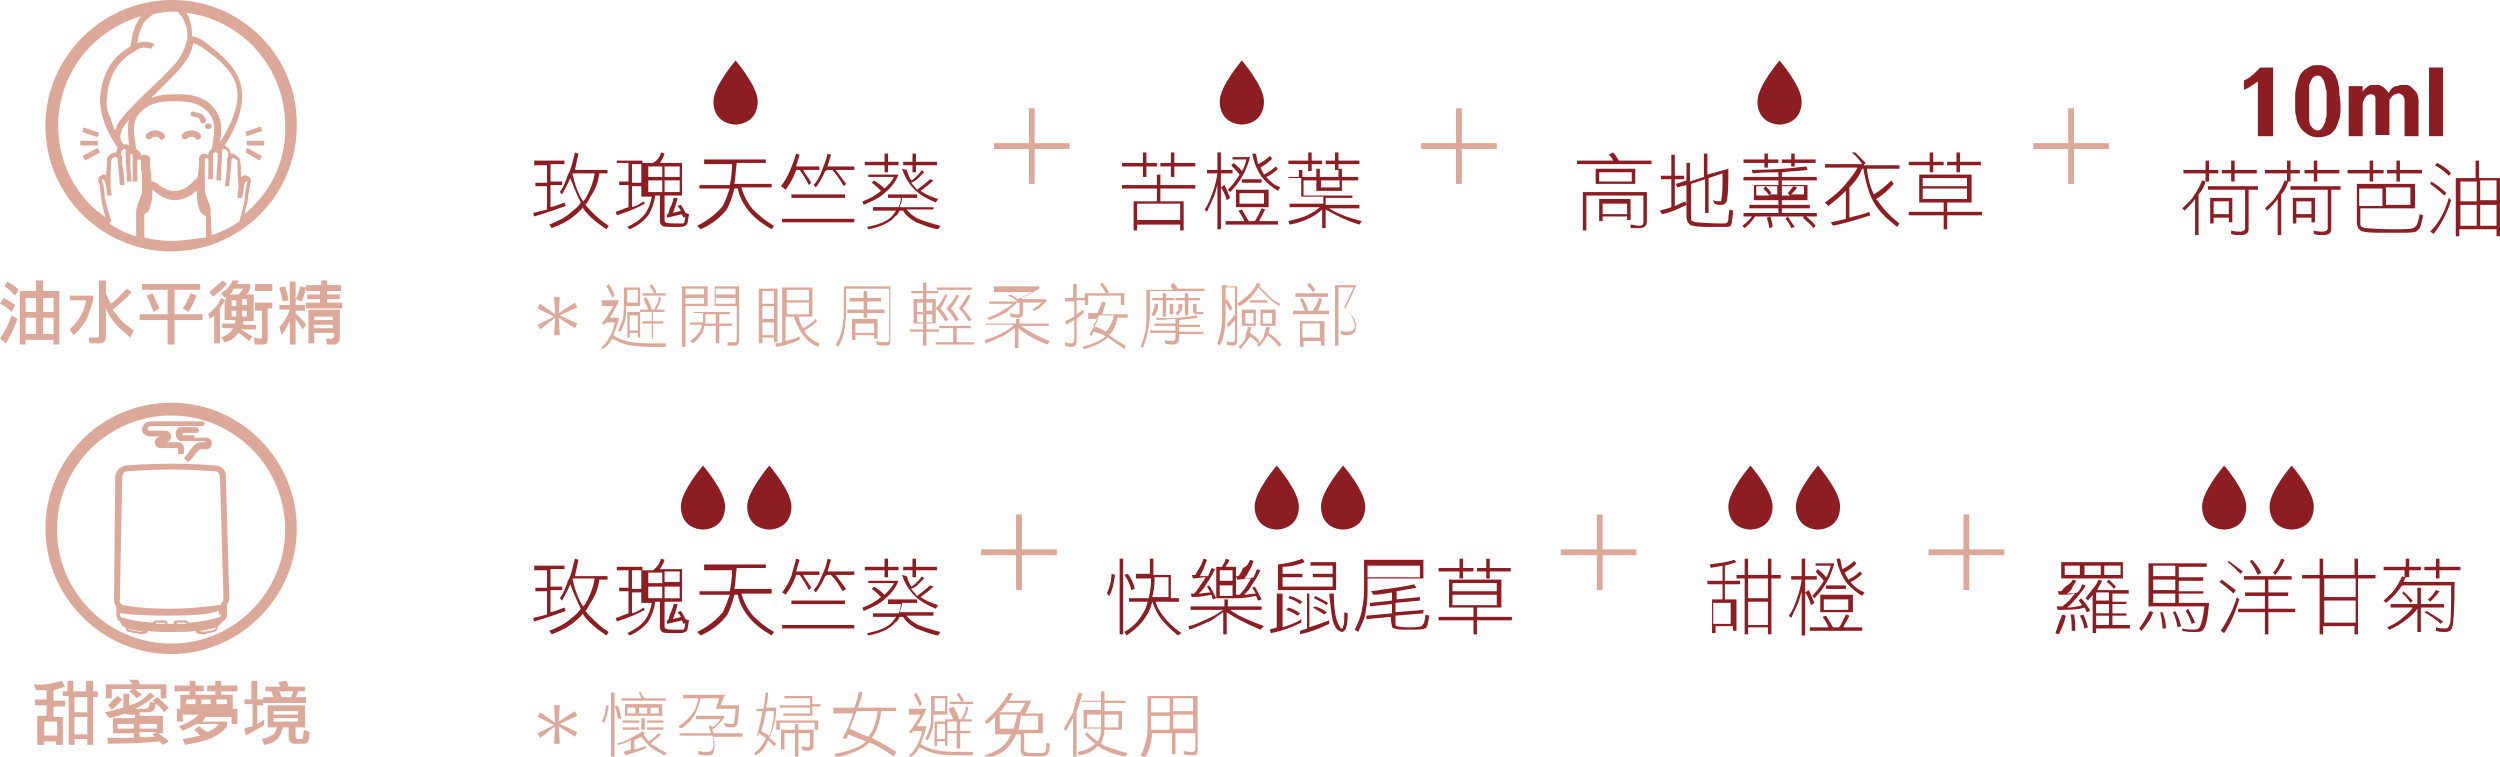 <?xml version="1.0" encoding="utf-8"?>
<!-- Generator: Adobe Illustrator 25.4.1, SVG Export Plug-In . SVG Version: 6.00 Build 0)  -->
<svg version="1.1" id="圖層_1" xmlns="http://www.w3.org/2000/svg" xmlns:xlink="http://www.w3.org/1999/xlink" x="0px" y="0px"
	 viewBox="0 0 214.8 65" style="enable-background:new 0 0 214.8 65;" xml:space="preserve">
<style type="text/css">
	.st0{fill:#004C72;}
	.st1{fill:#759CAA;}
	.st2{fill:#231815;}
	.st3{fill:#306E5B;}
	.st4{fill:#A3B5A5;}
	.st5{fill:#E9A778;}
	.st6{fill:#C76421;}
	.st7{fill:#CF804C;}
	.st8{fill:#8F86B0;}
	.st9{fill:#554075;}
	.st10{fill:#DCA899;}
	.st11{fill:#8C1D23;}
	.st12{fill:#C6BB60;}
	.st13{fill:#836719;}
	.st14{fill:#60524F;}
	.st15{fill:#9D9085;}
</style>
<g>
	<g>
		<g>
			<path class="st11" d="M45.9,48.6h2.6v0.3h-1.2v1.5h1v0.3h-1v1.9c0.5-0.1,0.9-0.3,1.2-0.4l0.1,0.3c-0.8,0.3-1.7,0.6-2.7,0.9
				l-0.1-0.3c0.4-0.1,0.8-0.2,1.2-0.3v-2h-1v-0.3h1v-1.5h-1.1V48.6z M49.4,48l0.3,0.1c-0.1,0.5-0.2,0.9-0.3,1.4h2.8v0.3h-0.7
				c-0.1,0.7-0.3,1.3-0.7,1.9c-0.2,0.3-0.3,0.6-0.5,0.8c0,0,0,0,0,0c0.5,0.6,1.1,1.2,2,1.8l-0.2,0.3c-0.9-0.6-1.6-1.2-2-1.8
				c0,0,0,0,0-0.1c-0.2,0.3-0.5,0.5-0.7,0.7c-0.6,0.5-1.2,0.8-2,1.1l-0.2-0.3c0.7-0.3,1.4-0.6,1.9-1.1c0.3-0.2,0.6-0.5,0.8-0.8
				c-0.3-0.6-0.6-1.3-0.9-2.1c-0.2,0.5-0.5,1-0.7,1.4l-0.2-0.2c0.3-0.4,0.5-0.9,0.7-1.5C49.1,49.4,49.2,48.7,49.4,48z M49.2,49.8
				c0.2,0.9,0.5,1.7,0.9,2.3c0.2-0.2,0.3-0.4,0.4-0.6c0.3-0.6,0.5-1.2,0.6-1.8h-1.9C49.2,49.7,49.2,49.8,49.2,49.8z"/>
			<path class="st11" d="M53,48.7h2.2V49h-0.9v1.6h0.8v0.3h-0.8v1.8c0.4-0.1,0.7-0.3,1-0.5l0.1,0.2c-0.7,0.4-1.5,0.7-2.4,1l-0.1-0.3
				c0.4-0.1,0.7-0.3,1.1-0.4v-1.9h-0.8v-0.3H54V49h-1V48.7z M56.8,48l0.3,0.1c-0.1,0.3-0.2,0.5-0.4,0.8h1.9v2.8h-1.5v2
				c0,0.2,0,0.3,0.1,0.3c0.1,0.1,0.5,0.1,1.3,0.1c0.2,0,0.3,0,0.3-0.1c0-0.1,0.1-0.3,0.1-0.8l0.3,0.1c-0.1,0.5-0.1,0.8-0.2,0.9
				c-0.1,0.1-0.3,0.2-0.6,0.2c-0.9,0-1.4,0-1.5-0.1c-0.1-0.1-0.2-0.2-0.2-0.4v-2.2h-0.4c-0.1,0.7-0.3,1.2-0.6,1.7
				c-0.4,0.5-0.9,0.9-1.6,1.2l-0.2-0.2c0.6-0.3,1.1-0.6,1.5-1.1c0.3-0.4,0.5-0.9,0.6-1.5h-0.9v-2.8h1C56.6,48.6,56.7,48.3,56.8,48z
				 M55.7,50.1h1.2v-0.9h-1.2V50.1z M55.7,51.4h1.2v-1h-1.2V51.4z M57.1,49.1v0.9h1.3v-0.9H57.1z M57.1,50.4v1h1.3v-1H57.1z
				 M57.9,51.9h0.3c0,0.2-0.1,0.4-0.2,0.8c-0.1,0.2-0.1,0.4-0.2,0.5c0.3-0.1,0.5-0.1,0.7-0.2c-0.1-0.2-0.2-0.3-0.3-0.4l0.3-0.1
				c0.2,0.3,0.4,0.6,0.5,1l-0.3,0.1c0-0.1-0.1-0.2-0.1-0.3c-0.4,0.1-0.8,0.2-1.3,0.3l0-0.3c0,0,0.1,0,0.1,0c0.1-0.2,0.1-0.4,0.2-0.6
				C57.8,52.3,57.8,52.1,57.9,51.9z"/>
			<path class="st11" d="M60.6,48.5h5.2v0.3h-2.5c-0.1,0.7-0.1,1.3-0.2,1.8h3.2V51h-2.6c0.2,0.7,0.5,1.3,1,1.9
				c0.5,0.5,1.1,1,1.8,1.4l-0.2,0.3c-0.7-0.4-1.4-0.9-1.9-1.5c-0.5-0.6-0.9-1.3-1-2h-0.3c-0.2,0.8-0.4,1.3-0.6,1.7
				c-0.5,0.7-1.2,1.3-2.3,1.8l-0.3-0.3c1-0.5,1.7-1.1,2.2-1.7c0.2-0.4,0.4-0.9,0.6-1.5h-2.6v-0.3h2.6c0.1-0.5,0.2-1.1,0.2-1.8h-2.4
				V48.5z"/>
			<path class="st11" d="M68.4,48l0.3,0.1c-0.1,0.3-0.2,0.7-0.3,1h2v0.3H69c0.2,0.4,0.5,0.7,0.7,1.1l-0.2,0.2
				c-0.2-0.4-0.5-0.9-0.8-1.3h-0.3c0,0.1-0.1,0.2-0.1,0.3c-0.2,0.5-0.5,1-0.8,1.4l-0.3-0.2c0.3-0.4,0.6-0.9,0.8-1.4
				C68.1,49,68.3,48.5,68.4,48z M67.2,53.7h6.2V54h-6.2V53.7z M68,51.6h4.6v0.3H68V51.6z M71.1,48l0.3,0.1c-0.1,0.3-0.2,0.7-0.3,1
				h2.3v0.3h-1.6c0.3,0.4,0.6,0.8,0.9,1.2l-0.3,0.2c-0.3-0.5-0.6-1-1-1.4H71c0,0.1,0,0.1-0.1,0.1c-0.2,0.5-0.5,1-0.8,1.4l-0.2-0.2
				c0.3-0.3,0.5-0.7,0.7-1.2C70.8,49.1,71,48.6,71.1,48z"/>
			<path class="st11" d="M74.6,49.9h2.6c-0.2,0.5-0.5,1-1.1,1.5c-0.5,0.5-1.2,0.8-1.9,1.1l-0.1-0.3c0.6-0.2,1.1-0.5,1.6-0.9
				c-0.2-0.2-0.5-0.5-0.8-0.7l0.2-0.2c0.3,0.2,0.6,0.4,0.9,0.7c0.4-0.4,0.7-0.7,0.8-1h-2.2V49.9z M76.1,51.5h2.7v0.3h-1.3
				c0,0.3-0.1,0.5-0.2,0.8h2.9v0.3h-2.3c0.2,0.3,0.6,0.6,1,0.8c0.5,0.2,1.1,0.4,1.9,0.6l-0.2,0.3c-0.7-0.1-1.3-0.4-1.9-0.6
				c-0.5-0.3-0.9-0.6-1.1-1h-0.3c-0.1,0.2-0.2,0.4-0.4,0.5c-0.4,0.5-1.2,0.9-2.3,1.1l-0.1-0.2c1-0.2,1.8-0.5,2.2-1
				c0.1-0.1,0.2-0.3,0.3-0.4h-2v-0.3h2.2c0.1-0.2,0.2-0.5,0.2-0.8h-1.1V51.5z M74.3,48.7h1.7V48h0.3v0.7h0.9V49h-0.9v0.6h-0.3V49
				h-1.7V48.7z M77.9,49.5c0.1,0.3,0.2,0.6,0.4,0.9c0.2-0.1,0.3-0.2,0.4-0.3c0.2-0.2,0.4-0.4,0.5-0.6l0.2,0.2
				c-0.2,0.2-0.4,0.4-0.6,0.6c-0.1,0.1-0.3,0.2-0.5,0.3c0.1,0.2,0.3,0.3,0.4,0.5c0,0,0.1,0.1,0.1,0.1c0.4-0.3,0.8-0.6,1.1-0.9
				l0.3,0.1c-0.3,0.3-0.7,0.6-1.1,0.9c0.4,0.3,0.9,0.5,1.5,0.7l-0.2,0.3c-0.7-0.3-1.3-0.6-1.8-1.1c-0.6-0.6-0.9-1.2-1.1-1.8
				L77.9,49.5z M77.6,48.7h0.8V48h0.3v0.7h1.8V49h-1.8v0.6h-0.3V49h-0.8V48.7z"/>
		</g>
		<g>
			<path class="st11" d="M60.5,45.5c1.1-0.1,1.8-0.8,1.8-2c0-1.3-1.9-3.5-1.9-3.5l0,0l0,0c0,0-1.9,2.2-1.9,3.5c0,1.2,0.7,1.9,1.8,2
				C60.4,45.5,60.4,45.5,60.5,45.5z"/>
			<path class="st11" d="M66.2,45.5c1.1-0.1,1.8-0.8,1.8-2c0-1.3-1.9-3.5-1.9-3.5l0,0l0,0c0,0-1.9,2.2-1.9,3.5c0,1.2,0.7,1.9,1.8,2
				C66.1,45.5,66.2,45.5,66.2,45.5z"/>
		</g>
	</g>
	<g>
		<g>
			<path class="st11" d="M109.8,45.5c1.1-0.1,1.8-0.8,1.8-2c0-1.3-1.9-3.5-1.9-3.5l0,0l0,0c0,0-1.9,2.2-1.9,3.5c0,1.2,0.7,1.9,1.8,2
				C109.7,45.5,109.7,45.5,109.8,45.5z"/>
			<path class="st11" d="M115.5,45.5c1.1-0.1,1.8-0.8,1.8-2c0-1.3-1.9-3.5-1.9-3.5l0,0l0,0c0,0-1.9,2.2-1.9,3.5c0,1.2,0.7,1.9,1.8,2
				C115.4,45.5,115.4,45.5,115.5,45.5z"/>
		</g>
		<g>
			<path class="st11" d="M95.5,49.3l0.3,0.1c-0.1,0.7-0.2,1.3-0.5,1.8L95.1,51C95.3,50.5,95.5,50,95.5,49.3z M96.2,48h0.3v6.5h-0.3
				V48z M97.5,49.3h1.3V48h0.3v1.4h1.5v2h0.7v0.3h-2c0.1,0.5,0.4,0.9,0.7,1.3c0.3,0.4,0.8,0.9,1.5,1.4l-0.3,0.2
				c-0.6-0.5-1.1-1-1.5-1.5c-0.3-0.4-0.5-0.9-0.7-1.4H99c-0.1,0.5-0.3,0.9-0.5,1.2c-0.4,0.7-1,1.2-1.7,1.7l-0.2-0.3
				c0.7-0.4,1.2-0.9,1.6-1.6c0.2-0.3,0.3-0.6,0.4-1H97v-0.3h1.7c0.1-0.5,0.2-1,0.2-1.6v-0.1h-1.3V49.3z M96.9,49.3
				c0.3,0.4,0.5,0.8,0.6,1.3l-0.3,0.1c-0.1-0.5-0.3-0.9-0.6-1.3L96.9,49.3z M99.2,49.6v0.2c0,0.6-0.1,1.1-0.2,1.5h1.4v-1.7H99.2z"/>
			<path class="st11" d="M102.3,52.1h2.9v-0.6h0.3v0.6h2.9v0.3h-2.7c0.6,0.5,1.6,0.9,2.9,1.4l-0.3,0.3c-1.2-0.5-2.2-1-2.9-1.5v1.9
				h-0.3v-1.9c-0.3,0.2-0.6,0.4-1,0.7c-0.7,0.3-1.3,0.6-1.9,0.8l-0.1-0.3c0.6-0.1,1.1-0.4,1.8-0.7c0.5-0.2,0.9-0.5,1.2-0.7h-2.8
				V52.1z M103.4,48l0.3,0.1c-0.1,0.3-0.2,0.5-0.3,0.8c-0.1,0.2-0.2,0.4-0.3,0.6c0.2,0,0.5,0,0.7,0c0.1-0.2,0.2-0.5,0.3-0.7l0.3,0.1
				c-0.2,0.4-0.4,0.8-0.7,1.2c-0.2,0.4-0.5,0.7-0.7,0.9c0.4,0,0.7-0.1,1-0.1c-0.1-0.2-0.2-0.3-0.3-0.5l0.2-0.1
				c0.2,0.3,0.4,0.7,0.6,1.1l-0.3,0.1c0-0.1-0.1-0.2-0.1-0.4c-0.5,0.1-1,0.2-1.7,0.2l-0.1-0.3h0.3c0.3-0.3,0.5-0.7,0.8-1.1
				c0.1-0.1,0.1-0.2,0.2-0.3c-0.4,0-0.8,0.1-1.1,0.1l-0.1-0.3c0.1,0,0.2,0,0.3,0c0.1-0.2,0.3-0.5,0.4-0.7
				C103.2,48.6,103.3,48.3,103.4,48z M105.3,48l0.3,0.1c0,0.2-0.1,0.3-0.2,0.4c0,0.1-0.1,0.1-0.1,0.2h0.9v2.7h-1.7v-2.7h0.5
				c0-0.1,0.1-0.1,0.1-0.2C105.2,48.3,105.3,48.2,105.3,48z M104.8,49.9h1.1V49h-1.1V49.9z M104.8,51.2h1.1v-0.9h-1.1V51.2z
				 M107.4,48.1l0.3,0.1c-0.1,0.3-0.2,0.6-0.4,0.9c-0.1,0.2-0.2,0.4-0.4,0.6c0.3,0,0.5,0,0.8-0.1c0.1-0.2,0.2-0.4,0.3-0.7l0.3,0.1
				c-0.2,0.4-0.4,0.8-0.7,1.2c-0.2,0.4-0.5,0.7-0.7,0.9c0.4,0,0.7-0.1,1-0.1c-0.1-0.2-0.2-0.3-0.3-0.5l0.2-0.1
				c0.2,0.3,0.4,0.7,0.6,1.1l-0.3,0.1c-0.1-0.1-0.1-0.3-0.2-0.4c-0.5,0.1-1,0.2-1.7,0.2l0-0.3h0.3c0.3-0.3,0.6-0.7,0.8-1.1
				c0.1-0.1,0.1-0.2,0.2-0.3c-0.4,0-0.8,0.1-1.2,0.1l-0.1-0.3c0.1,0,0.2,0,0.2,0c0.2-0.2,0.3-0.5,0.4-0.7
				C107.1,48.7,107.3,48.4,107.4,48.1z"/>
			<path class="st11" d="M109.9,51h0.3v2.9c0.6-0.2,1.2-0.4,1.6-0.7l0,0.3c-0.8,0.4-1.6,0.7-2.6,0.9l-0.1-0.3
				c0.2-0.1,0.4-0.1,0.6-0.2V51z M111.9,48l0.2,0.3c-0.5,0.2-1.2,0.4-1.9,0.4v0.6h1.7v0.3h-1.7v0.8h4.3v-0.8h-1.7v-0.3h1.7v-0.7
				h-1.9v-0.3h2.2v2.4h-5v-2.2C110.7,48.4,111.4,48.2,111.9,48z M110.7,52.2c0.4,0.1,0.7,0.3,1,0.5l-0.2,0.2c-0.3-0.2-0.7-0.4-1-0.5
				L110.7,52.2z M110.8,51.2c0.4,0.1,0.8,0.3,1.1,0.5l-0.2,0.2c-0.3-0.2-0.6-0.4-1-0.5L110.8,51.2z M112.2,51h0.3v2.9
				c0.6-0.2,1.2-0.4,1.7-0.6l0,0.3c-0.8,0.4-1.6,0.7-2.5,0.9l0-0.3c0.2-0.1,0.4-0.1,0.6-0.2V51z M113,52.1c0.4,0.1,0.7,0.3,1,0.5
				l-0.2,0.2c-0.3-0.2-0.7-0.4-1-0.6L113,52.1z M113,51.2c0.4,0.2,0.8,0.4,1.1,0.6L114,52c-0.3-0.2-0.7-0.4-1.1-0.6L113,51.2z
				 M114.6,51c0,1,0.1,1.7,0.2,2.1c0.1,0.3,0.2,0.6,0.3,0.7c0.1,0.2,0.1,0.2,0.2,0.2c0.1,0,0.1-0.1,0.1-0.2c0.1-0.1,0.1-0.5,0.1-1.2
				l0.3,0.1c0,0.7-0.1,1.2-0.2,1.4c-0.1,0.1-0.2,0.2-0.3,0.2c-0.1,0-0.2-0.1-0.4-0.2c-0.2-0.2-0.3-0.5-0.4-0.8
				c-0.1-0.5-0.2-1.3-0.3-2.3L114.6,51z"/>
			<path class="st11" d="M117.5,49.9v1c0,0.7-0.1,1.3-0.2,1.9c-0.1,0.5-0.4,1-0.6,1.5l-0.3-0.2c0.3-0.6,0.5-1.1,0.6-1.6
				c0.1-0.6,0.2-1.1,0.2-1.7v-2.7h5.1v1.6H117.5z M121.5,50.2l0.2,0.3c-0.6,0.1-1.1,0.2-1.7,0.3v0.7l2-0.2l0,0.3l-2.1,0.2v0.8
				l2.4-0.2l0,0.3l-2.4,0.2v0.4c0,0.2,0,0.4,0,0.4c0,0,0.1,0.1,0.1,0.1c0.1,0,0.4,0.1,0.9,0.1c0.6,0,1,0,1.2-0.1
				c0.1,0,0.1-0.1,0.2-0.2c0.1-0.1,0.1-0.4,0.2-0.8l0.3,0.1c-0.1,0.5-0.1,0.8-0.2,0.9c0,0.1-0.1,0.2-0.2,0.2
				c-0.1,0.1-0.6,0.1-1.4,0.1c-0.6,0-1,0-1.2-0.1c-0.1,0-0.2-0.1-0.2-0.2c0-0.1-0.1-0.3-0.1-0.7V53l-2.1,0.2l0-0.3l2.2-0.2v-0.8
				l-1.9,0.2l0-0.3l1.9-0.2v-0.7c-0.5,0.1-1.1,0.2-1.6,0.2l-0.2-0.3C119,50.6,120.3,50.5,121.5,50.2z M120.5,48.6h-3v1h4.5v-1H120.5
				z"/>
			<path class="st11" d="M124.5,49.8h4.5v2.4h-2.1V53h3v0.3h-3v1.2h-0.3v-1.2h-3V53h3v-0.8h-2.1V49.8z M123.6,48.8h1.8V48h0.3v0.8
				h0.9v0.3h-0.9v0.6h-0.3v-0.6h-1.8V48.8z M124.8,50.8h3.8v-0.7h-3.8V50.8z M124.8,52h3.8v-0.9h-3.8V52z M126.9,48.8h0.8V48h0.3
				v0.8h1.8v0.3H128v0.6h-0.3v-0.6h-0.8V48.8z"/>
		</g>
	</g>
	<g>
		<g>
			<path class="st11" d="M150.5,45.5c1.1-0.1,1.8-0.8,1.8-2c0-1.3-1.9-3.5-1.9-3.5l0,0l0,0c0,0-1.9,2.2-1.9,3.5c0,1.2,0.7,1.9,1.8,2
				C150.4,45.5,150.5,45.5,150.5,45.5z"/>
			<path class="st11" d="M156.3,45.5c1.1-0.1,1.8-0.8,1.8-2c0-1.3-1.9-3.5-1.9-3.5l0,0l0,0c0,0-1.9,2.2-1.9,3.5c0,1.2,0.7,1.9,1.8,2
				C156.2,45.5,156.2,45.5,156.3,45.5z"/>
		</g>
		<g>
			<path class="st11" d="M149,48.1l0.2,0.2c-0.3,0.1-0.6,0.2-1,0.3v1.3h1.3v0.3h-1.3v1.3h1v2.7h-0.3v-0.4h-1.5v0.6h-0.3v-2.9h0.9
				v-1.3h-1.3v-0.3h1.3v-1.3c-0.3,0.1-0.7,0.1-1,0.2l-0.1-0.3c0.5-0.1,0.9-0.1,1.3-0.2C148.3,48.3,148.7,48.2,149,48.1z M147.2,53.6
				h1.5v-1.8h-1.5V53.6z M149.2,49.4h0.7V48h0.3v1.4h1.7V48h0.3v1.4h0.8v0.3h-0.8v4.8h-0.3v-0.6h-1.7v0.6h-0.3v-4.8h-0.7V49.4z
				 M150.2,51.4h1.7v-1.7h-1.7V51.4z M150.2,53.7h1.7v-2h-1.7V53.7z"/>
			<path class="st11" d="M153.8,49.5h1V48h0.3v1.5h1v0.3h-1v4.8h-0.3v-3.8c-0.1,0.4-0.2,0.7-0.3,1c-0.2,0.4-0.4,0.9-0.6,1.3
				l-0.2-0.2c0.3-0.4,0.5-0.9,0.7-1.5c0.2-0.5,0.3-1,0.4-1.6h-0.9V49.5z M155.4,50.7c0.2,0.3,0.3,0.7,0.5,1.1l-0.3,0.2
				c-0.1-0.4-0.3-0.8-0.5-1.1L155.4,50.7z M156.9,52.9c0.2,0.3,0.4,0.7,0.6,1h0.5c0.1-0.1,0.2-0.3,0.3-0.5c0.1-0.2,0.2-0.4,0.3-0.6
				l0.3,0.1c-0.1,0.2-0.2,0.4-0.3,0.6c-0.1,0.1-0.2,0.3-0.2,0.4h1.6v0.3h-4.5v-0.3h1.6c-0.1-0.3-0.3-0.6-0.5-0.9L156.9,52.9z
				 M156,48.4h1.6c-0.3,1.2-0.9,2.2-1.7,3l-0.2-0.2c0.4-0.4,0.7-0.8,1-1.3c-0.2-0.3-0.5-0.5-0.7-0.8l0.2-0.2
				c0.2,0.2,0.5,0.4,0.7,0.7c0.2-0.3,0.3-0.6,0.4-1H156V48.4z M156.4,51.1h2.8v1.5h-2.8V51.1z M156.7,52.4h2.1v-0.9h-2.1V52.4z
				 M156.9,50.3h1.7v0.3h-1.7V50.3z M158.1,48c0.1,0.3,0.1,0.6,0.2,0.9c0.4-0.2,0.7-0.4,1-0.7l0.2,0.2c-0.3,0.4-0.7,0.6-1,0.8
				c0.1,0.2,0.2,0.4,0.3,0.6c0.4-0.2,0.7-0.4,1-0.7l0.2,0.2c-0.3,0.3-0.7,0.6-1,0.7c0.3,0.4,0.7,0.7,1.2,0.9l-0.2,0.3
				c-0.5-0.3-1-0.7-1.4-1.2c-0.4-0.6-0.7-1.3-0.8-2L158.1,48z"/>
		</g>
	</g>
	<g>
		<g>
			<rect x="84.3" y="47.2" class="st10" width="6.5" height="0.5"/>
		</g>
		<g>
			<rect x="87.3" y="44.2" class="st10" width="0.5" height="6.5"/>
		</g>
	</g>
	<g>
		<g>
			<path class="st11" d="M191.2,45.5c1.1-0.1,1.8-0.8,1.8-2c0-1.3-1.9-3.5-1.9-3.5l0,0l0,0c0,0-1.9,2.2-1.9,3.5c0,1.2,0.7,1.9,1.8,2
				C191.1,45.5,191.2,45.5,191.2,45.5z"/>
			<path class="st11" d="M197,45.5c1.1-0.1,1.8-0.8,1.8-2c0-1.3-1.9-3.5-1.9-3.5l0,0l0,0c0,0-1.9,2.2-1.9,3.5c0,1.2,0.7,1.9,1.8,2
				C196.9,45.5,196.9,45.5,197,45.5z"/>
		</g>
		<g>
			<path class="st11" d="M177.2,52.8l0.3,0.1c-0.1,0.5-0.3,1-0.6,1.6l-0.3-0.1C176.8,53.8,177,53.2,177.2,52.8z M178.1,49.8l0.3,0.1
				c-0.1,0.2-0.3,0.4-0.4,0.7c-0.1,0.2-0.3,0.3-0.4,0.4c0.3,0,0.7,0,0.9-0.1c0.2-0.2,0.3-0.4,0.4-0.7l0.3,0.1
				c-0.2,0.4-0.5,0.7-0.8,1.1c-0.3,0.3-0.5,0.6-0.8,0.8c0.5,0,0.9-0.1,1.3-0.2c-0.1-0.1-0.2-0.3-0.3-0.4l0.2-0.2
				c0.3,0.3,0.6,0.7,0.8,1.1l-0.3,0.1c-0.1-0.1-0.1-0.3-0.2-0.4c-0.6,0.2-1.4,0.2-2.3,0.2l-0.1-0.3c0.2,0,0.3,0,0.5,0
				c0.4-0.3,0.7-0.6,0.9-0.9c0.1-0.1,0.1-0.1,0.2-0.2c-0.4,0.1-0.9,0.1-1.4,0.1l-0.1-0.3c0.1,0,0.2,0,0.3,0c0.2-0.2,0.3-0.4,0.5-0.5
				C177.8,50.2,178,50,178.1,49.8z M177.1,48.3h5.3v1.4h-5.3V48.3z M177.4,49.4h1.3v-0.8h-1.3V49.4z M178.2,52.8
				c0.1,0.4,0.1,0.9,0.1,1.4l-0.3,0c0-0.5,0-1-0.1-1.4L178.2,52.8z M179,52.8c0.2,0.4,0.3,0.8,0.4,1.1l-0.3,0.1
				c-0.1-0.4-0.2-0.8-0.4-1.1L179,52.8z M179.1,48.6v0.8h1.4v-0.8H179.1z M180.3,49.8l0.3,0.1c-0.1,0.3-0.3,0.5-0.4,0.8h2.7v0.3
				h-1.4v0.7h1.2v0.2h-1.2v0.8h1.2v0.2h-1.2v0.8h1.5V54h-2.9v0.4h-0.3v-3.3c-0.1,0.2-0.3,0.3-0.4,0.5l-0.2-0.2
				c0.2-0.3,0.4-0.5,0.6-0.8C180,50.4,180.2,50.1,180.3,49.8z M181.2,51.6v-0.7h-1.1v0.7H181.2z M181.2,52.7v-0.8h-1.1v0.8H181.2z
				 M180.1,53.7h1.1v-0.8h-1.1V53.7z M180.8,48.6v0.8h1.4v-0.8H180.8z M181.2,49.8c0.2,0.2,0.4,0.4,0.6,0.6l-0.2,0.2
				c-0.1-0.2-0.3-0.4-0.6-0.6L181.2,49.8z"/>
			<path class="st11" d="M184.7,52.5l0.3,0.1c-0.2,0.6-0.6,1.1-1,1.6l-0.2-0.2C184.1,53.6,184.4,53.1,184.7,52.5z M189.6,48.4v0.3
				h-2.4v0.9h2.1v0.3h-2.1v0.9h2.1V51h-2.1v0.8h2.6c-0.1,1.4-0.3,2.1-0.5,2.3c-0.1,0.2-0.4,0.2-0.8,0.2c-0.3,0-0.6,0-1-0.1V54
				c0.4,0.1,0.7,0.1,1,0.1c0.3,0,0.4-0.1,0.5-0.2c0.1-0.2,0.3-0.8,0.4-1.8h-4.8v-3.7H189.6z M186.9,49.5v-0.9H185v0.9H186.9z
				 M186.9,50.7v-0.9H185v0.9H186.9z M186.9,51.8V51H185v0.8H186.9z M185.8,52.6c0.2,0.5,0.3,0.9,0.3,1.4l-0.3,0
				c0-0.5-0.1-1-0.2-1.4L185.8,52.6z M186.9,52.5c0.2,0.4,0.4,0.8,0.5,1.3l-0.3,0.1c-0.1-0.5-0.2-0.9-0.4-1.3L186.9,52.5z M188,52.3
				c0.2,0.4,0.4,0.7,0.6,1.2l-0.3,0.1c-0.1-0.4-0.3-0.8-0.5-1.1L188,52.3z"/>
			<path class="st11" d="M190.9,49.8c0.4,0.3,0.8,0.6,1.2,0.9l-0.2,0.3c-0.4-0.4-0.8-0.7-1.2-1L190.9,49.8z M192.2,51.3l0.2,0.2
				c-0.3,1-0.7,2-1.3,2.9l-0.3-0.2C191.4,53.3,191.9,52.3,192.2,51.3z M191.5,48.2c0.4,0.3,0.8,0.6,1.2,0.9l-0.2,0.2
				c-0.4-0.4-0.7-0.7-1.1-1L191.5,48.2z M192.8,49.5h4.1v0.3h-2v1.1h1.7v0.3h-1.7v1.1h2.3v0.3h-2.3v1.9h-0.3v-1.9h-2.3v-0.3h2.3
				v-1.1h-1.7v-0.3h1.7v-1.1h-1.8V49.5z M193.5,48.1c0.3,0.3,0.6,0.7,0.8,1.1l-0.3,0.2c-0.2-0.4-0.4-0.8-0.7-1.2L193.5,48.1z
				 M196,48l0.3,0.1c-0.2,0.5-0.5,0.9-0.8,1.3l-0.2-0.2C195.6,48.9,195.8,48.5,196,48z"/>
			<path class="st11" d="M197.8,49.4h1.5V48h0.3v1.4h2.7V48h0.3v1.4h1.5v0.3h-1.5v4.8h-0.3v-0.7h-2.7v0.7h-0.3v-4.8h-1.5V49.4z
				 M199.7,51.3h2.7v-1.6h-2.7V51.3z M199.7,53.5h2.7v-1.9h-2.7V53.5z"/>
			<path class="st11" d="M204.9,48.7h1.8V48h0.3v0.7h1V49h-1v0.6h-0.3c-0.1,0.1-0.1,0.3-0.2,0.4h4.4c0,2.3-0.1,3.6-0.2,3.9
				c-0.1,0.3-0.3,0.4-0.6,0.4c-0.3,0-0.5,0-0.8-0.1l0-0.3c0.3,0.1,0.6,0.1,0.8,0.1c0.2,0,0.3-0.1,0.4-0.4c0.1-0.4,0.1-1.5,0.1-3.3
				h-4.2c-0.1,0.1-0.2,0.3-0.3,0.4c-0.3,0.4-0.7,0.8-1.1,1.1l-0.2-0.2c0.3-0.3,0.7-0.6,0.9-0.9c0.3-0.4,0.5-0.8,0.7-1.2l0.2,0.1V49
				h-1.8V48.7z M205.6,51.9h2.1v-1.4h0.3v1.4h2v0.3h-2v2.1h-0.3v-2c-0.2,0.3-0.5,0.6-0.9,0.9c-0.5,0.4-1,0.7-1.5,0.9l-0.2-0.2
				c0.4-0.2,0.9-0.4,1.3-0.8c0.4-0.3,0.7-0.6,0.9-0.9h-1.9V51.9z M206.5,50.8c0.3,0.3,0.5,0.5,0.8,0.8l-0.2,0.2
				c-0.2-0.3-0.4-0.6-0.7-0.8L206.5,50.8z M208.3,48.7h1V48h0.3v0.7h1.8V49h-1.8v0.7h-0.3V49h-1V48.7z M208.5,52.5
				c0.5,0.3,1,0.6,1.4,0.9l-0.2,0.2c-0.4-0.4-0.9-0.7-1.4-1L208.5,52.5z M209.3,50.7l0.3,0.1c-0.2,0.3-0.5,0.6-0.8,0.9l-0.2-0.2
				C208.9,51.3,209.1,51,209.3,50.7z"/>
		</g>
	</g>
	<g>
		<g>
			<rect x="165.7" y="47.2" class="st10" width="6.5" height="0.5"/>
		</g>
		<g>
			<rect x="168.7" y="44.2" class="st10" width="0.5" height="6.5"/>
		</g>
	</g>
	<g>
		<g>
			<rect x="134.1" y="47.2" class="st10" width="6.5" height="0.5"/>
		</g>
		<g>
			<rect x="137.2" y="44.2" class="st10" width="0.5" height="6.5"/>
		</g>
	</g>
	<g>
		<g>
			<g>
				<path class="st10" d="M5.3,58.5L5.6,59c-0.3,0.1-0.6,0.2-1,0.3v0.9h1v0.5h-1v0.9h0.8v2.4H4.8v-0.3H3.8V64H3.2v-2.5H4v-0.9H3
					v-0.5H4v-0.8c-0.3,0-0.6,0-0.9,0l-0.2-0.5C3.9,58.9,4.6,58.7,5.3,58.5z M3.8,63.2h1.1V62H3.8V63.2z M5.4,59.4h0.4v-0.9h0.5v0.9
					h1.1v-0.9H8v0.9h0.4v0.5H8V64H7.5v-0.5H6.4V64H5.9v-4.2H5.4V59.4z M6.4,61.2h1.1v-1.3H6.4V61.2z M6.4,63.1h1.1v-1.5H6.4V63.1z"
					/>
				<path class="st10" d="M10.6,59.6h0.5v1c0.1,0,0.2-0.1,0.4-0.1c0.5-0.2,0.9-0.5,1.4-1l0.4,0.3c-0.6,0.5-1.2,0.9-1.7,1.1
					c0,0,0,0,0,0h0.8c0.1,0,0.2,0,0.3-0.1c0.1,0,0.1-0.2,0.2-0.5l0.5,0.1c-0.1,0.4-0.1,0.6-0.3,0.7c-0.1,0.1-0.3,0.1-0.6,0.1H12v0.3
					H14V63h-0.4c0.4,0.3,0.7,0.5,0.9,0.7L14,64c-0.1-0.1-0.2-0.2-0.3-0.3c-1,0.1-2.4,0.2-4.4,0.2l-0.1-0.5c0.9,0,1.6,0,2.3,0V63H9.7
					v-1.3h1.9v-0.3h-0.4c-0.2,0-0.3,0-0.4-0.1c-0.4,0.1-0.9,0.3-1.4,0.4L9,61.2c0.6-0.1,1.1-0.3,1.6-0.4V59.6z M11.8,58.4
					c0.1,0.1,0.2,0.3,0.2,0.4h2.3v1.2h-0.5v-0.8h-2.2c0.2,0.2,0.4,0.3,0.6,0.5l-0.5,0.3c-0.1-0.2-0.3-0.4-0.6-0.6l0.3-0.2H9.6v0.8
					H9.1v-1.2h2.3c-0.1-0.1-0.2-0.2-0.3-0.4L11.8,58.4z M10.1,59.8l0.4,0.3c-0.2,0.3-0.6,0.6-0.9,0.9l-0.3-0.4
					C9.5,60.3,9.8,60.1,10.1,59.8z M11.5,62.6v-0.4h-1.4v0.4H11.5z M13.5,62.6v-0.4H12v0.4H13.5z M13.3,63.3
					c-0.1-0.1-0.1-0.1-0.2-0.2l0.3-0.2H12v0.4C12.5,63.4,12.9,63.3,13.3,63.3z M13.5,59.9c0.4,0.3,0.7,0.6,1,0.9l-0.4,0.4
					c-0.2-0.3-0.5-0.6-1-1L13.5,59.9z"/>
				<path class="st10" d="M15,58.9h1.3v-0.4h0.5v0.4h0.7v0.5h-0.7v0.3h1.7v-0.3h-0.7v-0.5h0.7v-0.4h0.5v0.4h1.4v0.5h-1.4v0.3h1v1.2
					h-4.5v-1.2h0.8v-0.3H15V58.9z M20.4,61.1v1.1h-0.5v-0.6h-2.2c-0.1,0.1-0.2,0.3-0.3,0.4h2.1v0.4c-0.3,0.4-0.7,0.7-1.1,0.9
					c-0.5,0.3-1.4,0.5-2.5,0.7l-0.2-0.5c0.6-0.1,1.1-0.2,1.5-0.3c-0.1-0.1-0.3-0.3-0.5-0.5l0.4-0.3c0.3,0.2,0.5,0.4,0.7,0.5
					c0.1,0,0.1,0,0.2-0.1c0.3-0.1,0.6-0.3,0.8-0.6h-1.9c-0.4,0.2-0.8,0.4-1.2,0.6l-0.3-0.4c0.5-0.2,0.9-0.4,1.2-0.6
					c0.2-0.1,0.3-0.3,0.5-0.4h-1.4v0.6h-0.5v-1.1H20.4z M16.8,60.5v-0.4H16v0.4H16.8z M18.1,60.5v-0.4h-0.8v0.4H18.1z M19.5,60.5
					v-0.4h-0.9v0.4H19.5z"/>
				<path class="st10" d="M21,60.1h0.6v-1.6h0.5v1.6h0.5v0.5h-0.5v1.6c0.2-0.1,0.4-0.2,0.6-0.4v0.5c-0.5,0.3-1,0.6-1.6,0.9l-0.1-0.6
					c0.2-0.1,0.4-0.1,0.7-0.2v-1.9H21V60.1z M23,60.6h3.2v1.9h-0.8v0.8c0,0.1,0.1,0.2,0.2,0.2h0.3c0.1,0,0.1,0,0.1-0.1
					c0,0,0.1-0.3,0.1-0.7l0.5,0.2c0,0.5-0.1,0.8-0.2,0.9c-0.1,0.1-0.2,0.1-0.4,0.1h-0.6c-0.2,0-0.3,0-0.4-0.1
					c-0.1-0.1-0.2-0.2-0.2-0.4v-0.9h-0.5c-0.1,0.4-0.2,0.7-0.4,0.9c-0.2,0.3-0.6,0.5-1.2,0.6l-0.2-0.5c0.5-0.1,0.8-0.3,1-0.4
					c0.1-0.1,0.2-0.3,0.3-0.6H23V60.6z M24.6,58.5c0.1,0.1,0.1,0.3,0.2,0.5h1.4v0.4h-0.6c0,0.2-0.1,0.3-0.2,0.5h0.9v0.5h-3.7v-0.5
					h0.9c-0.1-0.2-0.1-0.3-0.2-0.5h-0.5V59h1.3c-0.1-0.1-0.1-0.3-0.2-0.4L24.6,58.5z M23.5,61.4h2.1v-0.3h-2.1V61.4z M25.6,62v-0.3
					h-2.1V62H25.6z M24.2,59.9H25c0.1-0.1,0.1-0.3,0.2-0.5H24C24.1,59.6,24.1,59.7,24.2,59.9z"/>
			</g>
		</g>
	</g>
	<g>
		<g>
			<rect x="174.7" y="12.3" class="st10" width="6.5" height="0.5"/>
		</g>
		<g>
			<rect x="177.7" y="9.3" class="st10" width="0.5" height="6.5"/>
		</g>
	</g>
	<g>
		<g>
			<path class="st11" d="M189.2,15.5l0.3,0.1c-0.1,0.4-0.3,0.8-0.6,1.1v3.5h-0.3v-3.1c-0.3,0.4-0.6,0.7-0.9,1l-0.2-0.2
				c0.4-0.4,0.8-0.7,1-1.1C188.8,16.4,189,16,189.2,15.5z M187.6,14.6h1.9v-0.8h0.3v0.8h0.8v0.3h-0.8v0.7h-0.3v-0.7h-1.9V14.6z
				 M189.6,16h4.4v0.3h-0.8v3.4c0,0.3-0.2,0.5-0.7,0.5c-0.3,0-0.5,0-0.8-0.1l0-0.3c0.3,0.1,0.5,0.1,0.8,0.1c0.2,0,0.4-0.1,0.4-0.3
				v-3.3h-3.2V16z M191.8,17v2.1h-0.3v-0.4h-1.3v0.5h-0.3V17H191.8z M190.2,18.4h1.3v-1.1h-1.3V18.4z M190.9,14.6h0.8v-0.8h0.3v0.8
				h1.9v0.3H192v0.7h-0.3v-0.7h-0.8V14.6z"/>
			<path class="st11" d="M196.3,15.5l0.3,0.1c-0.1,0.4-0.3,0.8-0.6,1.1v3.5h-0.3v-3.1c-0.3,0.4-0.6,0.7-0.9,1l-0.2-0.2
				c0.4-0.4,0.8-0.7,1-1.1C195.9,16.4,196.1,16,196.3,15.5z M194.6,14.6h1.9v-0.8h0.3v0.8h0.8v0.3h-0.8v0.7h-0.3v-0.7h-1.9V14.6z
				 M196.7,16h4.4v0.3h-0.8v3.4c0,0.3-0.2,0.5-0.7,0.5c-0.3,0-0.5,0-0.8-0.1l0-0.3c0.3,0.1,0.5,0.1,0.8,0.1c0.2,0,0.4-0.1,0.4-0.3
				v-3.3h-3.2V16z M198.9,17v2.1h-0.3v-0.4h-1.3v0.5H197V17H198.9z M197.3,18.4h1.3v-1.1h-1.3V18.4z M198,14.6h0.8v-0.8h0.3v0.8h1.9
				v0.3h-1.9v0.7h-0.3v-0.7H198V14.6z"/>
			<path class="st11" d="M201.7,14.6h1.9v-0.8h0.3v0.8h0.9v0.3h-0.9v0.7h-0.3v-0.7h-1.9V14.6z M207.5,15.8v2.1h-4.7v1.2
				c0,0.2,0,0.3,0.1,0.4c0.1,0,0.2,0.1,0.3,0.1c0.3,0,1.1,0.1,2.3,0.1c1,0,1.6,0,1.8-0.1c0.1,0,0.2-0.1,0.3-0.2
				c0.1-0.1,0.2-0.5,0.3-1l0.3,0.1c-0.1,0.5-0.2,0.9-0.3,1.1c-0.1,0.1-0.2,0.2-0.3,0.3c-0.2,0.1-0.8,0.1-2.1,0.1
				c-1.3,0-2.1,0-2.4-0.1c-0.2,0-0.3-0.1-0.4-0.2c-0.1-0.1-0.2-0.3-0.2-0.6v-3.3H207.5z M202.7,16.7v1h2v-1.5h-2V16.7z M205,16.1
				v1.5h2.1v-1.5H205z M205.1,14.6h0.8v-0.8h0.3v0.8h1.9v0.3h-1.9v0.7h-0.3v-0.7h-0.8V14.6z"/>
			<path class="st11" d="M208.9,15.6c0.5,0.3,0.9,0.6,1.3,1l-0.2,0.2c-0.4-0.4-0.8-0.7-1.2-1L208.9,15.6z M210.4,17l0.2,0.2
				c-0.3,1-0.8,2-1.5,2.9l-0.3-0.2C209.6,19.1,210.1,18.1,210.4,17z M209.4,14c0.4,0.2,0.9,0.5,1.2,0.9l-0.2,0.2
				c-0.4-0.4-0.8-0.7-1.2-0.9L209.4,14z M214.8,15.3v5h-0.3v-0.6h-3.2v0.6h-0.3v-5h1.7v-1.5h0.3v1.5H214.8z M211.4,17.3h1.4v-1.7
				h-1.4V17.3z M211.4,19.4h1.4v-1.8h-1.4V19.4z M213.1,15.5v1.7h1.4v-1.7H213.1z M213.1,19.4h1.4v-1.8h-1.4V19.4z"/>
		</g>
		<g>
			<path class="st11" d="M194,11.7V7c-0.1,0.1-0.2,0.1-0.3,0.2c-0.1,0.1-0.2,0.1-0.3,0.2s-0.2,0.1-0.3,0.2c-0.1,0-0.2,0.1-0.3,0.1
				V6.9c0.1,0,0.2-0.1,0.4-0.2s0.2-0.2,0.4-0.3c0.1-0.1,0.2-0.2,0.3-0.3c0.1-0.1,0.2-0.2,0.3-0.3h1.1v5.9H194z"/>
			<path class="st11" d="M201.1,9.3c0,0.3,0,0.6-0.1,0.9c-0.1,0.3-0.2,0.6-0.3,0.8c-0.2,0.3-0.4,0.5-0.6,0.6
				c-0.3,0.1-0.5,0.2-0.9,0.2c-0.4,0-0.7-0.1-1-0.3c-0.3-0.2-0.5-0.4-0.7-0.8c-0.1-0.2-0.2-0.4-0.2-0.7c-0.1-0.2-0.1-0.5-0.1-0.7
				c0-0.4,0-0.7,0-1.1c0-0.4,0.1-0.7,0.2-1.1c0.1-0.2,0.1-0.4,0.2-0.6c0.1-0.2,0.2-0.3,0.4-0.5c0.2-0.1,0.3-0.2,0.5-0.3
				c0.2-0.1,0.4-0.1,0.6-0.1c0.3,0,0.5,0,0.7,0.1c0.2,0.1,0.4,0.2,0.6,0.4c0.1,0.2,0.3,0.3,0.3,0.5c0.1,0.2,0.2,0.4,0.2,0.6
				c0.1,0.3,0.1,0.6,0.1,0.9C201.1,8.6,201.1,9,201.1,9.3z M199.8,7.4c-0.1-0.3-0.1-0.5-0.3-0.7c-0.1-0.2-0.2-0.2-0.4-0.2
				s-0.3,0.1-0.4,0.2c-0.1,0.1-0.2,0.4-0.3,0.6c0,0.1,0,0.2,0,0.4c0,0.2,0,0.3,0,0.5c0,0.2,0,0.4,0,0.6s0,0.4,0,0.6
				c0,0.2,0,0.3,0,0.5c0,0.2,0,0.3,0,0.4c0,0.3,0.1,0.5,0.3,0.7s0.3,0.2,0.4,0.2c0.1,0,0.3,0,0.4-0.2c0.1-0.1,0.2-0.3,0.3-0.6
				c0-0.1,0-0.2,0.1-0.4c0-0.2,0-0.3,0-0.5c0-0.2,0-0.4,0-0.6c0-0.2,0-0.4,0-0.6c0-0.2,0-0.4,0-0.5C199.8,7.6,199.8,7.5,199.8,7.4z"
				/>
			<path class="st11" d="M206.6,11.7V8.6c0-0.1,0-0.2-0.1-0.3c0-0.1-0.1-0.1-0.2-0.2c-0.1-0.1-0.3-0.1-0.5,0c-0.1,0-0.2,0.1-0.3,0.2
				s-0.1,0.2-0.2,0.3v3h-1.2V8.5c0-0.1,0-0.2-0.1-0.3c-0.1-0.1-0.2-0.1-0.4-0.1c-0.1,0-0.1,0.1-0.2,0.1c-0.1,0-0.1,0.1-0.2,0.2
				C203.1,8.6,203,8.8,203,9v2.7h-1.2V7.4h1.2v0.5c0.1-0.2,0.3-0.4,0.5-0.5c0.1-0.1,0.2-0.1,0.4-0.1s0.3,0,0.4,0
				c0.1,0,0.2,0,0.3,0.1c0.1,0,0.2,0.1,0.3,0.2c0.1,0.1,0.1,0.1,0.2,0.2c0.1,0.1,0.1,0.2,0.1,0.2c0.1-0.1,0.2-0.3,0.3-0.4
				s0.3-0.2,0.4-0.2c0.1,0,0.3-0.1,0.4-0.1c0.2,0,0.3,0,0.5,0c0.1,0,0.3,0.1,0.4,0.2s0.2,0.2,0.3,0.3c0.2,0.2,0.3,0.5,0.3,0.8v3.1
				H206.6z"/>
			<path class="st11" d="M208.7,11.7V5.8h1.2v5.9H208.7z"/>
		</g>
	</g>
	<g>
		<g>
			<path class="st10" d="M0.3,25.6c0.4,0.2,0.7,0.4,1,0.6L1,26.8c-0.3-0.3-0.6-0.5-1-0.7L0.3,25.6z M1,27.1l0.5,0.3
				c-0.3,0.8-0.6,1.5-1,2.1L0,29.1C0.3,28.6,0.7,28,1,27.1z M0.6,24.2c0.4,0.2,0.7,0.4,1,0.7l-0.3,0.5c-0.3-0.3-0.6-0.6-0.9-0.8
				L0.6,24.2z M5.1,25v4.6H4.6v-0.4H2.2v0.4H1.7V25h1.4v-0.9h0.6V25H5.1z M2.2,26.8h0.9v-1.2H2.2V26.8z M2.2,28.7h0.9v-1.4H2.2V28.7
				z M3.7,25.6v1.2h0.9v-1.2H3.7z M3.7,28.7h0.9v-1.4H3.7V28.7z"/>
			<path class="st10" d="M6,25.4h2v0.4c-0.2,0.7-0.4,1.3-0.6,1.7c-0.3,0.5-0.7,1-1.1,1.3L6,28.3c0.5-0.5,0.8-0.9,1-1.3
				c0.2-0.3,0.3-0.7,0.4-1.2H6V25.4z M8.5,24.1h0.6v1.1c0.1,0.3,0.3,0.6,0.4,0.9c0.5-0.3,0.9-0.8,1.4-1.3l0.4,0.3
				c-0.5,0.6-1,1-1.6,1.5c0.1,0.2,0.2,0.3,0.3,0.4c0.3,0.5,0.8,0.9,1.5,1.4l-0.3,0.6c-0.7-0.6-1.3-1.1-1.6-1.6
				c-0.2-0.2-0.3-0.5-0.5-0.9V29c0,0.2-0.1,0.3-0.2,0.4c-0.1,0.1-0.3,0.1-0.5,0.1H7.7L7.6,29c0.3,0,0.5,0,0.6,0c0.2,0,0.3,0,0.3-0.1
				V24.1z"/>
			<path class="st10" d="M12.2,24.4h5v0.5H15V27h2.4v0.5H15v2.1h-0.6v-2.1H12V27h2.4v-2.1h-2.2V24.4z M13.1,25.2
				c0.2,0.4,0.4,0.9,0.6,1.3l-0.5,0.3c-0.2-0.5-0.4-1-0.6-1.4L13.1,25.2z M16.4,25.2l0.5,0.2c-0.2,0.5-0.4,0.9-0.7,1.4l-0.5-0.3
				C16,26.1,16.2,25.6,16.4,25.2z"/>
			<path class="st10" d="M19.1,24.1l0.4,0.3c-0.3,0.4-0.7,0.7-1.2,1.1l-0.3-0.4C18.3,24.8,18.7,24.5,19.1,24.1z M19,25.6l0.4,0.2
				v-0.3c0,0-0.1,0-0.1,0.1L19,25.2c0.2-0.2,0.5-0.3,0.6-0.5c0.1-0.1,0.2-0.3,0.4-0.6l0.5,0c0,0.1-0.1,0.2-0.1,0.3h1.1v0.4
				c-0.1,0.2-0.2,0.4-0.3,0.5h0.6v2.3h-0.9c0,0.1,0,0.2,0,0.3H22v0.4h-1.3c0.3,0.2,0.6,0.4,1,0.6l-0.3,0.4c-0.4-0.3-0.7-0.6-0.9-0.7
				c0,0,0,0.1-0.1,0.1c-0.2,0.3-0.6,0.6-1.1,0.7l-0.3-0.4c0.5-0.2,0.8-0.4,0.9-0.6c0-0.1,0.1-0.1,0.1-0.2h-0.9v-0.4h1.1
				c0-0.1,0-0.2,0-0.3h-0.9v-1.7c-0.1,0.3-0.3,0.5-0.4,0.7v3h-0.5v-2.4c-0.1,0.1-0.2,0.2-0.4,0.3L17.9,27c0.2-0.2,0.4-0.4,0.6-0.6
				C18.7,26.2,18.8,26,19,25.6z M19.7,25.3h0.8c0.1-0.1,0.3-0.3,0.4-0.5h-0.8c0,0-0.1,0.1-0.1,0.1C20,25.1,19.9,25.2,19.7,25.3z
				 M19.9,26.3h0.4v-0.5h-0.4V26.3z M20.3,27.2v-0.5h-0.4v0.5H20.3z M20.8,25.7v0.5h0.4v-0.5H20.8z M21.2,27.2v-0.5h-0.4v0.5H21.2z
				 M21.8,26h1.6v0.5H23V29c0,0.2,0,0.4-0.1,0.5c-0.1,0.1-0.2,0.1-0.5,0.1h-0.5L21.8,29c0.2,0,0.3,0.1,0.5,0.1c0.1,0,0.2,0,0.2-0.1
				v-2.3h-0.6V26z M21.9,24.4h1.5V25h-1.5V24.4z"/>
			<path class="st10" d="M24,26.2h0.9v-2h0.5v2h0.8v0.5h-0.8v0.2c0.3,0.3,0.6,0.6,0.9,1L26,28.3c-0.2-0.4-0.4-0.6-0.6-0.9v2.2h-0.5
				v-2.1c0,0,0,0,0,0.1c-0.2,0.4-0.4,0.8-0.7,1.2L24,28.1c0.4-0.4,0.7-0.9,0.9-1.5H24V26.2z M24.5,24.6c0.1,0.3,0.2,0.7,0.3,1.2
				l-0.5,0.1c-0.1-0.4-0.2-0.8-0.3-1.2L24.5,24.6z M25.8,24.6l0.5,0.1c-0.1,0.4-0.2,0.9-0.4,1.2l-0.5-0.2
				C25.6,25.4,25.7,25,25.8,24.6z M26.4,24.5h1.2v-0.4h0.5v0.4h1.2V25h-1.2v0.3h1.1v0.4h-1.1V26h1.3v0.5h-3.1V26h1.2v-0.3h-1.1v-0.4
				h1.1V25h-1.2V24.5z M29.2,26.7v2.4c0,0.2-0.1,0.3-0.2,0.4c-0.1,0.1-0.2,0.1-0.3,0.1h-0.6L28,29.1l0.5,0c0.1,0,0.2-0.1,0.2-0.2
				v-0.3H27v0.9h-0.5v-2.9H29.2z M27,27.5h1.6v-0.3H27V27.5z M27,28.2h1.6v-0.3H27V28.2z"/>
		</g>
		<g>
			<path class="st10" d="M14.8,0C8.8,0,3.9,4.9,3.9,10.8c0,6,4.9,10.8,10.8,10.8c6,0,10.8-4.9,10.8-10.8C25.6,4.9,20.8,0,14.8,0z
				 M15.6,1.4c0.3,0.5,0.5,1,0.5,1.6c0,0.1,0,0.2,0,0.3c0,0.1,0,0.2-0.1,0.3c-0.1,0.6-0.4,1.1-0.8,1.7C14.6,6,13.5,7.1,12.5,8
				c-0.8,0.8-1.6,1.6-2,2.1c-0.2,0.3-0.4,0.5-0.5,0.8c0,0.1-0.1,0.2-0.1,0.3c-0.1-0.1-0.1-0.2-0.2-0.4c-0.1-0.3-0.2-0.6-0.3-0.9
				C9.2,9.5,9.1,8.9,9.2,8.4c0.1-1.8,0.9-3.2,2.4-4l0.1-0.1l0,0c0.7-0.4,1.2-0.1,1.3-0.1L13.1,4l0.2-0.2c0,0-0.7-0.4-1.5-0.1
				c0.1-0.6,0.3-1.7,1-2.2c0.1-0.1,0.3-0.2,0.4-0.3C13.7,1.1,14.2,1,14.8,1c0.2,0,0.3,0,0.5,0C15.4,1.2,15.5,1.3,15.6,1.4z
				 M10.9,10.5c0.1-0.1,0.1-0.1,0.2-0.2c-0.1,0.2-0.1,0.5-0.1,0.7c0,0.4,0,0.9,0.1,1.5c-0.1-0.1-0.3-0.1-0.4-0.1c0,0-0.1,0-0.1,0
				c-0.1-0.1-0.1-0.2-0.2-0.3c0,0,0,0,0,0C10.4,12.1,10.1,11.4,10.9,10.5z M13.1,15.6c0,0-0.1-0.1-0.1-0.1c0,0,0-0.1,0-0.1
				c0,0,0-0.1,0-0.1c0-0.3-0.1-0.7-0.1-1.1c0-0.1,0-0.2,0-0.3v0l0-0.1c0-0.1,0-0.1,0-0.2c0-0.1-0.1-0.2-0.2-0.2
				c-0.1-0.1-0.3-0.1-0.4-0.1c-0.1,0-0.1,0-0.2,0.1c0,0,0-0.1,0-0.1c0-0.2-0.2-0.4-0.4-0.5c-0.1-0.6-0.2-1.3-0.2-1.7
				c0-0.9,0.4-1.5,1.3-2c0.6-0.3,1.2-0.4,1.9-0.4c0.2,0,0.3,0,0.5,0l0-0.3l0,0.3c0.8,0,1.6,0.1,2.3,0.6c0.6,0.4,0.9,1,0.9,1.8
				c0,0.4-0.1,1.1-0.2,1.7c-0.2,0.1-0.3,0.3-0.3,0.4c0,0,0,0.1,0,0.1c0,0,0,0,0,0c0,0,0,0,0,0c-0.1,0-0.1,0-0.2-0.1
				c-0.1,0-0.3,0-0.4,0.1c-0.1,0.1-0.1,0.1-0.2,0.2c0,0,0,0.1,0,0.2l0,0.1c0,0,0,0,0,0c0,0.1,0,0.2,0,0.3c0,0.3-0.1,0.8-0.1,1
				c0,0,0,0.1,0,0.1c0,0,0,0,0,0c-0.1,0.1-0.1,0.2-0.2,0.2c-0.1,0.1-0.2,0.2-0.3,0.3c-0.5,0.5-1,0.7-1.5,0.7h-0.1
				c-0.5,0-1-0.3-1.5-0.7C13.3,15.7,13.2,15.6,13.1,15.6z M18.9,12.2C19,11.7,19,11.3,19,11c0-0.9-0.4-1.6-1.1-2.2
				c-0.8-0.6-1.7-0.7-2.6-0.7l0,0c-0.7,0-1.5,0-2.3,0.3c1-1,2.1-2,2.7-2.8c0.5-0.6,0.8-1.3,0.9-1.9c0.3,0.1,0.5,0.2,0.8,0.4
				c1.1,0.8,2.9,2,3,3.9C20.5,9.3,19.7,11,18.9,12.2z M11.4,4.2L11.4,4.2L11.4,4.2L11.4,4.2z M9.5,18.8C9.5,18.8,9.5,18.8,9.5,18.8
				c-0.2-0.5-0.4-1.5-0.5-1.8c0-0.5-0.1-1.2-0.2-1.4c-0.1-0.2,0-0.2,0-0.2c0,0,0.2,0.1,0.2,0.2c0.1,0.2,0.2,0.8,0.2,1.2l0.2,0l0.2,0
				c0-0.1-0.1-0.5-0.1-0.9l0,0c0,0,0,0,0,0c0-0.8,0-2.1,0.1-2.2c0,0,0.1-0.2,0.3-0.2c0,0,0.1,0,0.1,0c0,0,0,0,0,0c0,0,0,0,0,0
				c0,0,0.1,0.1,0.1,0.1c0,0.2,0.2,2.1,0.2,2.3c0,0,0,0,0,0l0.2,0h0l0.2,0c0-0.5-0.1-1.3-0.2-1.8c0-0.3,0-0.5,0-0.5
				c0-0.1,0-0.2-0.1-0.3c0-0.1,0-0.2,0-0.2c0,0,0,0,0,0c0,0,0,0,0,0c0-0.1,0.1-0.1,0.1-0.2c0,0,0.1,0,0.1-0.1c0,0,0,0,0,0
				c0,0,0.1,0,0.1,0c0.1,0,0.1,0.1,0.1,0.1l0,0.2l0,0.2l0,0.2l0,0.3l0.1,1.3l0,0.5l0.2,0l0.2,0l-0.1-1.2l0,0l0-0.1l0-0.4l0-0.1
				l0-0.1l0-0.3l0-0.1c0,0,0.1-0.1,0.1-0.1c0,0,0,0,0,0c0,0,0,0,0,0c0,0,0.1,0.1,0.1,0.1c0,0,0,0,0,0c0,0,0,0.1,0,0.3
				c0,0.1,0,0.2,0,0.3c0,0,0,0,0,0c0,0.3,0,0.5,0,0.8c0,0.1,0,0.1,0,0.2c0,0.4,0,0.7,0,0.7l0.2,0l0,0l0.2,0c0,0,0,0,0-0.1
				c0-0.1,0-0.3,0-0.5c0-0.2,0-0.4,0-0.7c0-0.1,0-0.2,0-0.3c0-0.1,0-0.1,0-0.2l0,0c0,0,0,0,0.1-0.1c0,0,0.1,0,0.1,0c0,0,0,0,0,0
				c0,0,0.1,0.1,0.1,0.1c0,0,0,0,0,0l0,0.1c0,0,0,0.1,0,0.2c0,0.2,0,0.5,0.1,0.8c0,0.1,0,0.3,0,0.4c0,0,0,0,0,0c0,0,0,0.1,0,0.1
				c0,0.1,0,0.3,0,0.4c0,0.1,0,0.3,0,0.4c0,0.1,0,0.2,0,0.3c0,0,0,0.1,0,0.1c-0.1,0.2-0.2,0.5-0.3,0.8c-0.1,0.1-0.1,0.2-0.1,0.3
				c-0.1,0.3-0.1,0.4-0.1,0.5c0,0.1,0,1.2,0,2.1c-0.8-0.2-1.6-0.6-2.3-1.1C9.6,19,9.6,18.9,9.5,18.8z M18.1,18.1
				c0-0.1,0-0.2-0.1-0.5c0-0.1-0.1-0.2-0.1-0.3c-0.1-0.3-0.3-0.7-0.3-0.9c0-0.1,0-0.2,0-0.3c0-0.2,0-0.3,0-0.5c0-0.1,0-0.3,0-0.4
				c0,0,0,0,0,0c0-0.1,0-0.3,0-0.5c0-0.3,0-0.5,0-0.7c0-0.1,0-0.1,0-0.2l0-0.1c0,0,0,0,0,0c0-0.1,0.1-0.1,0.1-0.1c0,0,0.1,0,0.1,0
				c0.1,0,0.1,0,0.1,0.1l0,0c0,0.1,0,0.1,0,0.2c0,0,0,0,0,0c0,0.2,0,0.5,0,0.8c0,0.2,0,0.4,0,0.5c0,0.1,0,0.2,0,0.2l0.2,0h0l0,0
				l0.2,0c0,0,0-0.3,0-0.7c0-0.1,0-0.2,0-0.4c0-0.3,0-0.5,0-0.8c0-0.1,0-0.2,0-0.2c0-0.1,0-0.1,0-0.1c0,0,0,0,0,0
				c0,0,0.1-0.1,0.1-0.1c0,0,0,0,0,0c0,0,0,0,0.1,0c0.1,0,0.1,0,0.2,0.1c0,0,0,0.1,0,0.1c0,0,0,0,0,0c0,0.2,0,0.4,0,0.6
				c-0.1,0.7-0.1,1.6-0.1,1.6l0.2,0h0l0.2,0c0,0,0-0.2,0-0.5c0-0.6,0.1-1.6,0.1-2c0,0,0,0,0,0c0-0.1,0-0.1,0-0.1c0,0,0-0.1,0.1-0.1
				c0,0,0,0,0.1,0c0.1,0,0.2,0.2,0.3,0.3c0,0.1,0,0.2,0,0.3c0,0.1-0.1,0.2-0.1,0.3c0,0,0,0.2,0,0.5c0,0.5-0.1,1.3-0.2,1.8l0.2,0h0
				l0.2,0c0,0,0,0,0,0c0-0.3,0.2-2.1,0.2-2.3c0,0,0-0.1,0.1-0.1c0,0,0,0,0,0c0,0,0,0,0,0c0,0,0.1,0,0.1,0c0.1,0,0.3,0.2,0.3,0.2
				c0,0.1,0,1.4,0.1,2.3c0,0,0,0,0,0l0,0c-0.1,0.4-0.1,0.8-0.1,0.9l0.2,0l0.2,0c0.1-0.4,0.2-1.1,0.2-1.2c0.1-0.2,0.2-0.3,0.2-0.2
				c0.1,0,0.1,0,0,0.2c-0.1,0.2-0.1,0.7-0.2,1.4c0,0.3-0.3,1.2-0.4,1.7c0,0,0,0,0,0.1c0,0,0,0,0,0c-0.7,0.5-1.5,0.9-2.4,1.2
				C18.1,19.2,18.1,18.2,18.1,18.1z M5,10.8c0-4.5,3-8.2,7.1-9.4c-0.7,0.9-0.8,2.1-0.9,2.6C9.6,4.9,8.8,6.3,8.6,8.3
				c-0.1,2.2,1.3,4,1.3,4.1l0,0c0.1,0.1,0.1,0.2,0.2,0.3c0,0.1-0.1,0.2-0.1,0.3c0,0,0,0,0,0.1c-0.1,0-0.1,0-0.2,0
				c-0.3,0.1-0.5,0.3-0.6,0.5c0,0.1,0,0.8-0.1,1.5C9.1,15,9,15,8.8,15c-0.1,0.1-0.5,0.2-0.3,0.7c0.1,0.2,0.1,0.7,0.2,1.3
				c0,0.3,0.2,1.2,0.4,1.7C6.6,17,5,14.1,5,10.8z M14.8,20.7c-0.8,0-1.7-0.1-2.4-0.3c0-0.7,0-1.5,0-2l0,0c0.1-0.1,0.2-0.1,0.3-0.2
				c0,0,0,0,0,0c0.3-0.4,0.4-1.3,0.4-1.9c0.6,0.5,1.2,0.9,1.9,0.9H15c0.7,0,1.3-0.3,1.9-0.8c0,0.7,0.1,1.6,0.4,1.9
				c0,0,0.1,0,0.1,0.1c0.1,0.1,0.2,0.1,0.3,0.2c0,0.4,0,1.1,0,1.8C16.7,20.5,15.8,20.7,14.8,20.7z M21,18.4c0.1-0.5,0.3-1.1,0.3-1.3
				c0.1-0.9,0.2-1.2,0.2-1.3c0.2-0.5-0.2-0.7-0.3-0.7c-0.2-0.1-0.3,0-0.5,0.1c0-0.7,0-1.4-0.1-1.5c-0.1-0.2-0.3-0.4-0.6-0.5
				c-0.1,0-0.1,0-0.2,0c0,0,0,0,0-0.1c0-0.3-0.3-0.5-0.5-0.6c0.9-1.3,1.6-3.1,1.5-4.5c-0.1-2.2-2.1-3.5-3.2-4.4
				c-0.4-0.3-0.7-0.4-1.1-0.5c0-0.7-0.1-1.4-0.5-2c4.8,0.6,8.5,4.7,8.5,9.7C24.6,13.9,23.2,16.6,21,18.4z"/>
			<path class="st10" d="M16.1,11.9c0.2-0.2,0.5-0.2,0.7,0c0.1,0.1,0.1,0.1,0.2,0.1s0.1,0,0.2-0.1c0.1-0.1,0.1-0.3,0-0.4
				c-0.4-0.4-1.1-0.4-1.5,0c-0.1,0.1-0.1,0.3,0,0.4C15.9,12,16,12,16.1,11.9z"/>
			<path class="st10" d="M12.6,11.5c-0.1,0.1-0.1,0.3,0,0.4c0.1,0.1,0.3,0.1,0.4,0c0.2-0.2,0.5-0.2,0.7,0c0.1,0.1,0.1,0.1,0.2,0.1
				s0.1,0,0.2-0.1c0.1-0.1,0.1-0.3,0-0.4C13.7,11.1,13,11.1,12.6,11.5z"/>
			<rect x="21.2" y="12.1" class="st10" width="1.5" height="0.4"/>
			<polygon class="st10" points="21.1,13.1 22.3,13.8 22.5,13.4 21.2,12.7 			"/>
			
				<rect x="21.1" y="11.1" transform="matrix(0.947 -0.323 0.323 0.947 -2.497 7.628)" class="st10" width="1.4" height="0.4"/>
			<rect x="6.9" y="12.1" class="st10" width="1.5" height="0.4"/>
			<polygon class="st10" points="8.4,12.7 7.1,13.4 7.3,13.8 8.6,13.1 			"/>
			
				<rect x="7.6" y="10.6" transform="matrix(0.323 -0.947 0.947 0.323 -5.433 15.107)" class="st10" width="0.4" height="1.4"/>
			<path class="st10" d="M16.6,10c0.1,0,0.3,0.1,0.4,0.1c0,0,0.1,0,0.1,0.1c0,0,0,0,0.1,0.1c0,0,0,0.1,0,0.1c0,0,0,0,0,0
				c0,0.1,0.1,0.1,0.1,0.2c0.1,0,0.1,0,0.2,0c0.1,0,0.2-0.2,0.2-0.3c-0.1-0.2-0.2-0.4-0.4-0.5c-0.2-0.1-0.4-0.1-0.6-0.2
				c-0.1,0-0.1,0-0.2,0c-0.1,0-0.1,0.1-0.1,0.2C16.3,9.8,16.4,10,16.6,10z"/>
			<path class="st10" d="M17.9,11.1c0.4,0,0.4-0.5,0-0.5C17.5,10.6,17.5,11.1,17.9,11.1z"/>
		</g>
	</g>
	<g>
		<g>
			<rect x="85.4" y="12.3" class="st10" width="6.5" height="0.5"/>
		</g>
		<g>
			<rect x="88.4" y="9.3" class="st10" width="0.5" height="6.5"/>
		</g>
	</g>
	<g>
		<g>
			<g>
				<path class="st11" d="M96.4,14h1.8v-0.9h0.3V14h0.9v0.3h-0.9v0.9h-0.3v-0.9h-1.8V14z M96.4,15.9h3v-0.9h0.3v0.9h3v0.3h-3v1.1h2
					v2.5h-0.3v-0.5h-3.7v0.5h-0.3v-2.5h2v-1.1h-3V15.9z M97.7,18.9h3.7v-1.4h-3.7V18.9z M99.7,14h0.9v-0.9h0.3V14h1.8v0.3h-1.8v0.9
					h-0.3v-0.9h-0.9V14z"/>
				<path class="st11" d="M103.6,14.6h1v-1.5h0.3v1.5h1v0.3h-1v4.8h-0.3v-3.8c-0.1,0.4-0.2,0.7-0.3,1c-0.2,0.4-0.4,0.9-0.6,1.3
					l-0.2-0.2c0.3-0.4,0.5-0.9,0.7-1.5c0.2-0.5,0.3-1,0.4-1.6h-0.9V14.6z M105.2,15.9c0.2,0.3,0.3,0.7,0.5,1.1l-0.3,0.2
					c-0.1-0.4-0.3-0.8-0.5-1.1L105.2,15.9z M106.7,18c0.2,0.3,0.4,0.7,0.6,1h0.5c0.1-0.1,0.2-0.3,0.3-0.5c0.1-0.2,0.2-0.4,0.3-0.6
					l0.3,0.1c-0.1,0.2-0.2,0.4-0.3,0.6c-0.1,0.1-0.2,0.3-0.2,0.4h1.6v0.3h-4.5v-0.3h1.6c-0.1-0.3-0.3-0.6-0.5-0.9L106.7,18z
					 M105.8,13.5h1.6c-0.3,1.2-0.9,2.2-1.7,3l-0.2-0.2c0.4-0.4,0.7-0.8,1-1.3c-0.2-0.3-0.5-0.5-0.7-0.8l0.2-0.2
					c0.2,0.2,0.5,0.4,0.7,0.7c0.2-0.3,0.3-0.6,0.4-1h-1.2V13.5z M106.2,16.3h2.8v1.5h-2.8V16.3z M106.5,17.5h2.1v-0.9h-2.1V17.5z
					 M106.7,15.4h1.7v0.3h-1.7V15.4z M107.9,13.2c0.1,0.3,0.1,0.6,0.2,0.9c0.4-0.2,0.7-0.4,1-0.7l0.2,0.2c-0.3,0.4-0.7,0.6-1,0.8
					c0.1,0.2,0.2,0.4,0.3,0.6c0.4-0.2,0.7-0.4,1-0.7l0.2,0.2c-0.3,0.3-0.7,0.6-1,0.7c0.3,0.4,0.7,0.7,1.2,0.9l-0.2,0.3
					c-0.5-0.3-1-0.7-1.4-1.2c-0.4-0.6-0.7-1.3-0.8-2L107.9,13.2z"/>
				<path class="st11" d="M110.5,15.2h1.1v-0.6h0.3v0.6h1.2v-0.7h0.3v0.7h1.6v-0.7h0.3v0.7h1.4v0.3h-1.4v0.9h-2.2v-0.9H112v1.3h4.2
					v0.2h-2.3v0.6h2.9v0.3h-2.6c0.6,0.4,1.6,0.8,2.8,1.1l-0.2,0.3c-1.3-0.4-2.2-0.9-2.9-1.3v1.6h-0.3V18c-0.2,0.2-0.6,0.5-1,0.7
					c-0.6,0.3-1.2,0.5-1.8,0.6l-0.1-0.3c0.7-0.2,1.3-0.3,1.8-0.6c0.4-0.2,0.7-0.4,0.9-0.6h-2.6v-0.3h2.9v-0.6h-1.9v-1.6h-1.1V15.2z
					 M110.7,13.8h1.7v-0.7h0.3v0.7h0.9v0.3h-0.9v0.6h-0.3v-0.6h-1.7V13.8z M113.5,15.5v0.6h1.6v-0.6H113.5z M113.9,13.8h0.8v-0.7
					h0.3v0.7h1.8v0.3H115v0.5h-0.3v-0.5h-0.8V13.8z"/>
			</g>
		</g>
		<g>
			<g>
				<path class="st11" d="M106.8,10.7c1.1-0.1,1.8-0.8,1.8-2c0-1.3-1.9-3.5-1.9-3.5l0,0l0,0c0,0-1.9,2.2-1.9,3.5
					c0,1.2,0.7,1.9,1.8,2C106.7,10.7,106.7,10.7,106.8,10.7z"/>
			</g>
		</g>
	</g>
	<g>
		<g>
			<rect x="122.1" y="12.3" class="st10" width="6.5" height="0.5"/>
		</g>
		<g>
			<rect x="125.1" y="9.3" class="st10" width="0.5" height="6.5"/>
		</g>
	</g>
	<g>
		<g>
			<g>
				<path class="st11" d="M138.6,13.1c0.2,0.2,0.3,0.4,0.5,0.7h2.8v0.3h-6.4v-0.3h3.1c-0.1-0.2-0.2-0.4-0.4-0.5L138.6,13.1z
					 M141.5,16.3V19c0,0.4-0.2,0.6-0.7,0.6c-0.2,0-0.4,0-0.7,0l0-0.3c0.3,0,0.5,0.1,0.7,0.1c0.3,0,0.4-0.1,0.4-0.3v-2.3h-4.9v3H136
					v-3.3H141.5z M137.1,14.5h3.4v1.3h-3.4V14.5z M137.4,15.6h2.8v-0.8h-2.8V15.6z M140.1,17.2v1.7h-0.3v-0.3h-2.1v0.4h-0.3v-1.9
					H140.1z M137.7,18.4h2.1v-0.9h-2.1V18.4z"/>
				<path class="st11" d="M142.7,15.1h0.9v-1.8h0.3v1.8h0.8v0.3h-0.8v2.3c0.3-0.1,0.6-0.3,0.9-0.4l0.1,0.3c-0.8,0.4-1.5,0.7-2.1,0.8
					l-0.2-0.3c0.4-0.1,0.7-0.2,1-0.3v-2.4h-0.9V15.1z M148.5,14.5c0,1.1,0,2-0.1,2.6c0,0.2-0.1,0.3-0.2,0.4
					c-0.1,0.1-0.2,0.1-0.3,0.1c-0.2,0-0.4,0-0.6-0.1l-0.1-0.3c0.2,0.1,0.4,0.1,0.6,0.1c0.1,0,0.1-0.1,0.1-0.2
					c0.1-0.4,0.1-1.1,0.1-2.2l-1.2,0.4v3h-0.3v-2.9l-1.2,0.4v2.8c0,0.2,0,0.4,0.1,0.4c0,0,0.2,0.1,0.3,0.1c0.3,0,1,0.1,2.2,0.1
					c0.3,0,0.5,0,0.5-0.1c0,0,0.1-0.1,0.1-0.2c0-0.1,0-0.4,0.1-0.9l0.3,0.1c0,0.5-0.1,0.8-0.1,1c0,0.1-0.1,0.2-0.1,0.3
					c-0.1,0.1-0.3,0.1-0.8,0.1c-1.3,0-2.1,0-2.4-0.1c-0.2,0-0.3-0.1-0.4-0.2c-0.1-0.1-0.2-0.3-0.2-0.6v-2.7l-0.8,0.2l-0.1-0.3
					l0.9-0.3V14h0.3v1.6l1.2-0.4v-2h0.3V15L148.5,14.5z"/>
				<path class="st11" d="M150.6,18.5l0.2,0.1c-0.2,0.3-0.5,0.7-0.9,1l-0.2-0.2C150.1,19.1,150.4,18.8,150.6,18.5z M149.8,13.7h1.8
					v-0.5h0.3v0.5h0.9V14h-0.9v0.4h-0.3V14h-1.8V13.7z M155.2,14.3l0.1,0.3c-0.7,0.1-1.4,0.1-2.2,0.2v0.4h3v0.3h-3v0.4h2.2v1.3h-2.2
					v0.4h2.4v0.3h-2.4v0.4h3v0.3h-6.3v-0.3h3v-0.4h-2.5v-0.3h2.5v-0.4h-2.1v-1.3h2.1v-0.4h-3v-0.3h3v-0.4c-0.7,0-1.4,0-2.2,0.1
					l-0.1-0.3C152,14.6,153.6,14.5,155.2,14.3z M150.9,16.8h1.1c-0.1-0.2-0.3-0.4-0.5-0.6l0.2-0.2c0.2,0.2,0.4,0.4,0.5,0.6l-0.2,0.1
					h0.7V16h-1.8V16.8z M152.1,18.6c0.1,0.3,0.2,0.6,0.2,0.9l-0.3,0.1c0-0.3-0.1-0.6-0.2-0.9L152.1,18.6z M153.1,16v0.8h0.7
					l-0.2-0.2c0.2-0.2,0.3-0.4,0.5-0.6l0.3,0.1c-0.1,0.2-0.3,0.4-0.5,0.6h1.1V16H153.1z M153.1,13.7h0.8v-0.5h0.3v0.5h1.8V14h-1.8
					v0.3h-0.3V14h-0.8V13.7z M153.6,18.6c0.2,0.3,0.4,0.6,0.6,0.9l-0.3,0.1c-0.1-0.3-0.3-0.6-0.5-0.8L153.6,18.6z M155.1,18.5
					c0.3,0.3,0.6,0.5,0.9,0.9l-0.2,0.2c-0.2-0.3-0.6-0.6-0.9-0.9L155.1,18.5z"/>
				<path class="st11" d="M159.4,13.1c0.3,0.3,0.6,0.6,0.9,0.9l-0.2,0.2h3.1v0.3h-2.8c0.1,0.9,0.3,1.6,0.6,2.2
					c0.5-0.3,1-0.7,1.5-1.2l0.2,0.3c-0.5,0.6-1,1-1.5,1.3c0,0,0,0.1,0.1,0.1c0.4,0.6,1,1.3,1.9,2l-0.2,0.3c-0.9-0.7-1.6-1.4-2-2.1
					c-0.4-0.7-0.7-1.7-0.9-2.9H160c-0.2,0.5-0.5,1-1,1.5c0,0-0.1,0.1-0.1,0.1v2.6c0.7-0.2,1.3-0.3,1.7-0.5l0.1,0.3
					c-1.2,0.4-2.3,0.7-3.2,0.9l-0.2-0.3c0.5-0.1,0.9-0.2,1.3-0.3v-2.4c-0.5,0.5-1,0.9-1.5,1.3l-0.3-0.3c0.7-0.5,1.3-1,1.8-1.6
					c0.4-0.5,0.8-1,1-1.4h-2.8v-0.3h3.2c-0.2-0.3-0.5-0.7-0.9-1L159.4,13.1z"/>
				<path class="st11" d="M164.9,15h4.5v2.4h-2.1v0.8h3v0.3h-3v1.2h-0.3v-1.2h-3v-0.3h3v-0.8h-2.1V15z M164,13.9h1.8v-0.8h0.3v0.8
					h0.9v0.3h-0.9v0.6h-0.3v-0.6H164V13.9z M165.2,16h3.8v-0.7h-3.8V16z M165.2,17.1h3.8v-0.9h-3.8V17.1z M167.3,13.9h0.8v-0.8h0.3
					v0.8h1.8v0.3h-1.8v0.6h-0.3v-0.6h-0.8V13.9z"/>
			</g>
		</g>
		<g>
			<g>
				<path class="st11" d="M153,10.7c1.1-0.1,1.8-0.8,1.8-2c0-1.3-1.9-3.5-1.9-3.5l0,0l0,0c0,0-1.9,2.2-1.9,3.5c0,1.2,0.7,1.9,1.8,2
					C152.9,10.7,153,10.7,153,10.7z"/>
			</g>
		</g>
	</g>
	<g>
		<g>
			<g>
				<path class="st11" d="M63.3,10.7c1.1-0.1,1.8-0.8,1.8-2c0-1.3-1.9-3.5-1.9-3.5l0,0l0,0c0,0-1.9,2.2-1.9,3.5c0,1.2,0.7,1.9,1.8,2
					C63.2,10.7,63.3,10.7,63.3,10.7z"/>
			</g>
		</g>
		<g>
			<g>
				<path class="st11" d="M45.9,13.8h2.6v0.3h-1.2v1.5h1v0.3h-1v1.9c0.5-0.1,0.9-0.3,1.2-0.4l0.1,0.3c-0.8,0.3-1.7,0.6-2.7,0.9
					l-0.1-0.3c0.4-0.1,0.8-0.2,1.2-0.3v-2h-1v-0.3h1v-1.5h-1.1V13.8z M49.4,13.1l0.3,0.1c-0.1,0.5-0.2,0.9-0.3,1.4h2.8v0.3h-0.7
					c-0.1,0.7-0.3,1.3-0.7,1.9c-0.2,0.3-0.3,0.6-0.5,0.8c0,0,0,0,0,0c0.5,0.6,1.1,1.2,2,1.8l-0.2,0.3c-0.9-0.6-1.6-1.2-2-1.8
					c0,0,0,0,0-0.1c-0.2,0.3-0.5,0.5-0.7,0.7c-0.6,0.5-1.2,0.8-2,1.1l-0.2-0.3c0.7-0.3,1.4-0.6,1.9-1.1c0.3-0.2,0.6-0.5,0.8-0.8
					c-0.3-0.6-0.6-1.3-0.9-2.1c-0.2,0.5-0.5,1-0.7,1.4l-0.2-0.2c0.3-0.4,0.5-0.9,0.7-1.5C49.1,14.5,49.2,13.9,49.4,13.1z M49.2,15
					c0.2,0.9,0.5,1.7,0.9,2.3c0.2-0.2,0.3-0.4,0.4-0.6c0.3-0.6,0.5-1.2,0.6-1.8h-1.9C49.2,14.9,49.2,14.9,49.2,15z"/>
				<path class="st11" d="M53,13.8h2.2v0.3h-0.9v1.6h0.8v0.3h-0.8v1.8c0.4-0.1,0.7-0.3,1-0.5l0.1,0.2c-0.7,0.4-1.5,0.7-2.4,1
					l-0.1-0.3c0.4-0.1,0.7-0.3,1.1-0.4v-1.9h-0.8v-0.3H54v-1.6h-1V13.8z M56.8,13.1l0.3,0.1c-0.1,0.3-0.2,0.5-0.4,0.8h1.9v2.8h-1.5
					v2c0,0.2,0,0.3,0.1,0.3c0.1,0.1,0.5,0.1,1.3,0.1c0.2,0,0.3,0,0.3-0.1c0-0.1,0.1-0.3,0.1-0.8l0.3,0.1c-0.1,0.5-0.1,0.8-0.2,0.9
					c-0.1,0.1-0.3,0.2-0.6,0.2c-0.9,0-1.4,0-1.5-0.1c-0.1-0.1-0.2-0.2-0.2-0.4v-2.2h-0.4c-0.1,0.7-0.3,1.2-0.6,1.7
					c-0.4,0.5-0.9,0.9-1.6,1.2l-0.2-0.2c0.6-0.3,1.1-0.6,1.5-1.1c0.3-0.4,0.5-0.9,0.6-1.5h-0.9V14h1C56.6,13.7,56.7,13.4,56.8,13.1z
					 M55.7,15.2h1.2v-0.9h-1.2V15.2z M55.7,16.5h1.2v-1h-1.2V16.5z M57.1,14.3v0.9h1.3v-0.9H57.1z M57.1,15.5v1h1.3v-1H57.1z
					 M57.9,17h0.3c0,0.2-0.1,0.4-0.2,0.8c-0.1,0.2-0.1,0.4-0.2,0.5c0.3-0.1,0.5-0.1,0.7-0.2c-0.1-0.2-0.2-0.3-0.3-0.4l0.3-0.1
					c0.2,0.3,0.4,0.6,0.5,1l-0.3,0.1c0-0.1-0.1-0.2-0.1-0.3c-0.4,0.1-0.8,0.2-1.3,0.3l0-0.3c0,0,0.1,0,0.1,0
					c0.1-0.2,0.1-0.4,0.2-0.6C57.8,17.5,57.8,17.2,57.9,17z"/>
				<path class="st11" d="M60.6,13.7h5.2V14h-2.5c-0.1,0.7-0.1,1.3-0.2,1.8h3.2v0.3h-2.6c0.2,0.7,0.5,1.3,1,1.9
					c0.5,0.5,1.1,1,1.8,1.4l-0.2,0.3c-0.7-0.4-1.4-0.9-1.9-1.5c-0.5-0.6-0.9-1.3-1-2h-0.3c-0.2,0.8-0.4,1.3-0.6,1.7
					c-0.5,0.7-1.2,1.3-2.3,1.8l-0.3-0.3c1-0.5,1.7-1.1,2.2-1.7c0.2-0.4,0.4-0.9,0.6-1.5h-2.6v-0.3h2.6c0.1-0.5,0.2-1.1,0.2-1.8h-2.4
					V13.7z"/>
				<path class="st11" d="M68.4,13.2l0.3,0.1c-0.1,0.3-0.2,0.7-0.3,1h2v0.3H69c0.2,0.4,0.5,0.7,0.7,1.1l-0.2,0.2
					c-0.2-0.4-0.5-0.9-0.8-1.3h-0.3c0,0.1-0.1,0.2-0.1,0.3c-0.2,0.5-0.5,1-0.8,1.4L67.1,16c0.3-0.4,0.6-0.9,0.8-1.4
					C68.1,14.1,68.3,13.6,68.4,13.2z M67.2,18.8h6.2v0.3h-6.2V18.8z M68,16.7h4.6v0.3H68V16.7z M71.1,13.2l0.3,0.1
					c-0.1,0.3-0.2,0.7-0.3,1h2.3v0.3h-1.6c0.3,0.4,0.6,0.8,0.9,1.2L72.5,16c-0.3-0.5-0.6-1-1-1.4H71c0,0.1,0,0.1-0.1,0.1
					c-0.2,0.5-0.5,1-0.8,1.4l-0.2-0.2c0.3-0.3,0.5-0.7,0.7-1.2C70.8,14.2,71,13.7,71.1,13.2z"/>
				<path class="st11" d="M74.6,15h2.6c-0.2,0.5-0.5,1-1.1,1.5c-0.5,0.5-1.2,0.8-1.9,1.1l-0.1-0.3c0.6-0.2,1.1-0.5,1.6-0.9
					c-0.2-0.2-0.5-0.5-0.8-0.7l0.2-0.2c0.3,0.2,0.6,0.4,0.9,0.7c0.4-0.4,0.7-0.7,0.8-1h-2.2V15z M76.1,16.7h2.7V17h-1.3
					c0,0.3-0.1,0.5-0.2,0.8h2.9V18h-2.3c0.2,0.3,0.6,0.6,1,0.8c0.5,0.2,1.1,0.4,1.9,0.6l-0.2,0.3c-0.7-0.1-1.3-0.4-1.9-0.6
					c-0.5-0.3-0.9-0.6-1.1-1h-0.3c-0.1,0.2-0.2,0.4-0.4,0.5c-0.4,0.5-1.2,0.9-2.3,1.1l-0.1-0.2c1-0.2,1.8-0.5,2.2-1
					c0.1-0.1,0.2-0.3,0.3-0.4h-2v-0.3h2.2c0.1-0.2,0.2-0.5,0.2-0.8h-1.1V16.7z M74.3,13.9h1.7v-0.7h0.3v0.7h0.9v0.3h-0.9v0.6h-0.3
					v-0.6h-1.7V13.9z M77.9,14.6c0.1,0.3,0.2,0.6,0.4,0.9c0.2-0.1,0.3-0.2,0.4-0.3c0.2-0.2,0.4-0.4,0.5-0.6l0.2,0.2
					c-0.2,0.2-0.4,0.4-0.6,0.6c-0.1,0.1-0.3,0.2-0.5,0.3c0.1,0.2,0.3,0.3,0.4,0.5c0,0,0.1,0.1,0.1,0.1c0.4-0.3,0.8-0.6,1.1-0.9
					l0.3,0.1c-0.3,0.3-0.7,0.6-1.1,0.9c0.4,0.3,0.9,0.5,1.5,0.7l-0.2,0.3c-0.7-0.3-1.3-0.6-1.8-1.1c-0.6-0.6-0.9-1.2-1.1-1.8
					L77.9,14.6z M77.6,13.9h0.8v-0.7h0.3v0.7h1.8v0.3h-1.8v0.6h-0.3v-0.6h-0.8V13.9z"/>
			</g>
		</g>
	</g>
	<g>
		<path class="st10" d="M49.6,27.8l-0.2,0.4L48,27.3l0.1,1.5h-0.5l0.1-1.5l-1.3,1l-0.2-0.4l1.4-0.7l-1.4-0.7l0.2-0.4l1.3,0.9
			l-0.1-1.5h0.5L48,26.9l1.4-0.9l0.2,0.4l-1.5,0.7L49.6,27.8z"/>
		<path class="st10" d="M51.8,25.8h1.4c-0.2,0.5-0.5,1-0.8,1.5h0.8c-0.1,0.5-0.3,1-0.5,1.5c0.4,0.3,0.8,0.4,1.1,0.5
			c0.4,0.1,1,0.2,1.9,0.2c0.6,0,1.1,0,1.5,0l0,0.3c-0.4,0-0.9,0-1.4,0c-0.9,0-1.6-0.1-2-0.2c-0.4-0.1-0.8-0.3-1.2-0.5
			c-0.2,0.4-0.5,0.7-0.8,0.9l-0.1-0.2c0.3-0.2,0.5-0.5,0.7-0.9c0.2-0.4,0.4-0.8,0.4-1.2h-0.7c-0.1,0.1-0.1,0.1-0.2,0.2l-0.2-0.1
			c0.4-0.5,0.7-1,1-1.5h-1V25.8z M52.3,24.4c0.2,0.3,0.4,0.6,0.5,1l-0.2,0.2c-0.1-0.3-0.3-0.7-0.5-1L52.3,24.4z M53.8,26.3v0.1
			c0,0.4,0,0.8-0.1,1.2c-0.1,0.3-0.2,0.6-0.4,0.9l-0.2-0.1c0.2-0.4,0.3-0.7,0.4-1c0.1-0.3,0.1-0.7,0.1-1v-1.7H55v1.6H53.8z
			 M54.4,24.9h-0.5V26h0.9v-1.1H54.4z M55,26.9V29h-0.2v-0.4h-0.7v0.4h-0.2v-2.2H55z M54.1,28.4h0.7v-1.3h-0.7V28.4z M55.5,25.5
			c0.2,0.3,0.4,0.7,0.5,1.1h0.2c0.2-0.4,0.4-0.7,0.4-1.1l0.2,0.1c-0.1,0.4-0.2,0.7-0.4,1h0.7v0.2h-1v0.8h0.9v0.2h-0.9v1.3H56v-1.3
			h-0.8v-0.2H56v-0.8h-1v-0.2h0.7c-0.1-0.3-0.3-0.6-0.4-0.9L55.5,25.5z M56,24.4c0.1,0.2,0.3,0.4,0.4,0.7l-0.1,0.1h0.9v0.2h-2v-0.2
			h1c-0.1-0.2-0.2-0.4-0.4-0.6L56,24.4z"/>
		<path class="st10" d="M60.8,24.6v1.7h-1.9v3.5h-0.3v-5.2H60.8z M58.9,25.3h1.6v-0.5h-1.6V25.3z M58.9,26.1h1.6v-0.5h-1.6V26.1z
			 M59.5,26.8h3.2v0.2h-0.9v0.8h1.1V28h-1.1v1.5h-0.3V28h-1c0,0.3-0.1,0.6-0.3,0.8c-0.2,0.3-0.4,0.5-0.7,0.7l-0.2-0.2
			c0.3-0.2,0.6-0.5,0.8-0.8c0.1-0.2,0.2-0.4,0.2-0.6h-1v-0.2h1.1v-0.8h-0.8V26.8z M61.5,27.8v-0.8h-0.9v0.8H61.5z M61.7,24.6h1.8
			v4.7c0,0.2-0.1,0.4-0.4,0.4c-0.2,0-0.4,0-0.6,0v-0.3c0.2,0,0.4,0,0.6,0c0.1,0,0.2-0.1,0.2-0.2v-2.9h-1.9v-1.7H61.7z M61.5,25.3
			h1.7v-0.5h-1.7V25.3z M63.2,26.1v-0.5h-1.7v0.5H63.2z"/>
		<path class="st10" d="M66.8,24.8v4.6h-0.3V29h-1v0.5h-0.3v-4.7H66.8z M65.5,26.1h1V25h-1V26.1z M65.5,27.4h1v-1.1h-1V27.4z
			 M65.5,28.8h1v-1.1h-1V28.8z M69.8,24.6v2.6h-1.2c0.1,0.4,0.2,0.7,0.4,1c0.4-0.2,0.7-0.4,1.1-0.8l0.1,0.2
			c-0.3,0.3-0.7,0.6-1.1,0.8c0,0.1,0.1,0.1,0.1,0.2c0.3,0.4,0.7,0.7,1.2,0.9l-0.1,0.3c-0.5-0.2-0.9-0.5-1.3-1
			c-0.3-0.4-0.6-1-0.8-1.6h-0.7v2.1c0.4-0.1,0.8-0.2,1.2-0.4l0,0.3c-0.6,0.3-1.3,0.5-2,0.6l-0.1-0.3c0.2,0,0.4,0,0.6-0.1v-4.7H69.8z
			 M67.6,25.8h1.9v-0.9h-1.9V25.8z M67.6,27h1.9v-1h-1.9V27z"/>
		<path class="st10" d="M73.6,24.6h2.9v4.7c0,0.3-0.1,0.4-0.4,0.4c-0.2,0-0.5,0-0.8-0.1l0-0.3c0.3,0.1,0.6,0.1,0.9,0.1
			c0.1,0,0.2-0.1,0.2-0.2v-4.4h-3.7v1.8c0,0.8-0.1,1.5-0.2,2c-0.1,0.5-0.3,0.9-0.5,1.2l-0.2-0.2c0.2-0.3,0.4-0.7,0.5-1.1
			c0.1-0.5,0.2-1.1,0.2-1.8v-2.1H73.6z M73,25.6h1.2V25h0.3v0.6h1.2v0.3h-1.2v0.7h1.5v0.3h-1.5v0.4h-0.3v-0.4h-1.4v-0.3h1.4v-0.7H73
			V25.6z M75.4,27.5v1.6h-0.3v-0.3h-1.6v0.4h-0.3v-1.8H75.4z M73.5,28.6h1.6v-0.8h-1.6V28.6z"/>
		<path class="st10" d="M78.3,25h1v-0.7h0.3V25h1v0.2h-1v0.5h0.8v2.1h-0.8v0.5h1.1v0.2h-1.1v1.2h-0.3v-1.2h-1.1v-0.2h1.1v-0.5h-0.8
			v-2.1h0.8v-0.5h-1V25z M78.8,26.8h0.5V26h-0.5V26.8z M78.8,27.7h0.5V27h-0.5V27.7z M79.6,26v0.7h0.5V26H79.6z M79.6,27v0.7h0.5V27
			H79.6z M80.7,28h2.7v0.2h-1.2v1.2h1.5v0.2h-3.3v-0.2h1.5v-1.2h-1.2V28z M80.5,24.7h3v0.2h-3V24.7z M81.2,25.3l0.2,0.1
			c-0.2,0.4-0.4,0.8-0.6,1.1c0.3,0.3,0.5,0.7,0.7,1l-0.3,0.1c-0.2-0.4-0.5-0.8-0.8-1.1C80.8,26.1,81,25.7,81.2,25.3z M82.2,25.3
			l0.2,0.1c-0.2,0.4-0.4,0.8-0.7,1.1c0.3,0.3,0.5,0.7,0.7,1l-0.3,0.1c-0.2-0.4-0.5-0.8-0.8-1.1C81.7,26.1,82,25.7,82.2,25.3z
			 M83.2,25.3l0.2,0.1c-0.2,0.4-0.4,0.8-0.7,1.1c0.3,0.3,0.6,0.7,0.8,1l-0.3,0.1c-0.2-0.4-0.5-0.8-0.8-1.1
			C82.7,26.1,82.9,25.7,83.2,25.3z"/>
		<path class="st10" d="M84.8,27.8h2.5v-0.4h0.3v0.4h2.5V28h-2.4c0.6,0.4,1.4,0.9,2.5,1.3l-0.2,0.3c-1.1-0.4-1.9-0.9-2.5-1.4v1.7
			h-0.3v-1.7c-0.3,0.2-0.6,0.4-0.9,0.6c-0.6,0.3-1.1,0.5-1.6,0.7l-0.1-0.3c0.5-0.1,1-0.3,1.5-0.6c0.4-0.2,0.8-0.4,1-0.7h-2.4V27.8z
			 M85.5,24.6h3.8v0.2c-0.5,0.3-1,0.6-1.6,0.8c0.1,0,0.1,0.1,0.1,0.1h2.1v0.2c-0.3,0.3-0.6,0.6-1,0.8l-0.2-0.1
			c0.3-0.2,0.6-0.4,0.8-0.6h-1.6v0.8c0,0.4-0.1,0.5-0.4,0.5c-0.2,0-0.5,0-0.7-0.1l0-0.3c0.2,0.1,0.5,0.1,0.7,0.1
			c0.1,0,0.1-0.1,0.1-0.3V26h-0.2c-0.3,0.3-0.6,0.5-0.9,0.8c-0.5,0.3-1,0.5-1.5,0.7l-0.2-0.2c0.4-0.1,0.9-0.3,1.3-0.6
			c0.4-0.2,0.7-0.4,0.9-0.6h-2v-0.2h2.4c-0.2-0.2-0.5-0.4-0.8-0.5l0.2-0.1c0.2,0.1,0.4,0.2,0.6,0.4c0.5-0.2,0.9-0.4,1.3-0.6h-3.3
			V24.6z"/>
		<path class="st10" d="M91.4,25.6h0.8v-1.2h0.3v1.2h0.7v0.2h-0.7V27c0.2-0.1,0.4-0.3,0.6-0.4l0,0.3c-0.2,0.2-0.4,0.3-0.6,0.5v1.9
			c0,0.3-0.1,0.5-0.4,0.5c-0.2,0-0.4,0-0.6-0.1l0-0.3c0.2,0.1,0.4,0.1,0.6,0.1c0.1,0,0.2-0.1,0.2-0.3v-1.7c-0.2,0.1-0.5,0.3-0.7,0.4
			l-0.1-0.3c0.3-0.1,0.6-0.3,0.8-0.4v-1.3h-0.8V25.6z M93.2,26.9h1.1c0.1-0.3,0.3-0.7,0.4-1l0.3,0.1c-0.1,0.3-0.2,0.7-0.3,1h2.2v0.3
			H96c-0.1,0.6-0.3,1.1-0.7,1.5c0.4,0.3,0.9,0.6,1.4,0.9l-0.1,0.3c-0.5-0.4-1-0.7-1.4-1c-0.5,0.4-1.2,0.8-2.1,1l-0.1-0.2
			c0.8-0.2,1.5-0.5,2-0.9c-0.3-0.2-0.7-0.3-1-0.4c-0.1,0.1-0.2,0.2-0.2,0.4l-0.2-0.2c0.3-0.4,0.5-0.8,0.8-1.3h-0.9V26.9z M94.7,24.3
			c0.2,0.2,0.4,0.5,0.6,0.8l-0.2,0.1h1.5v1h-0.3v-0.8h-2.8v0.8h-0.3v-1H95c-0.1-0.3-0.3-0.5-0.5-0.8L94.7,24.3z M95,28.5
			c0.4-0.4,0.6-0.9,0.7-1.4h-1.3c-0.1,0.3-0.3,0.6-0.5,0.9C94.3,28.1,94.7,28.3,95,28.5z"/>
		<path class="st10" d="M100.8,24.3c0.1,0.1,0.3,0.3,0.4,0.5h2.3v0.2h-4.7V27c0,0.5-0.1,1.1-0.2,1.6c-0.1,0.4-0.2,0.8-0.4,1.3
			l-0.2-0.1c0.2-0.5,0.3-0.9,0.4-1.3c0.1-0.5,0.1-0.9,0.1-1.4v-2.2h2.3c-0.1-0.1-0.2-0.3-0.2-0.4L100.8,24.3z M102.8,27.1l0.1,0.2
			c-0.5,0.1-1,0.1-1.6,0.2v0.4h1.8v0.2h-1.8v0.4h2.1v0.2h-2.1v0.4c0,0.4-0.2,0.5-0.6,0.5c-0.2,0-0.4,0-0.6-0.1l0-0.3
			c0.2,0.1,0.4,0.1,0.6,0.1c0.2,0,0.3-0.1,0.3-0.3v-0.4h-2.2v-0.2h2.2v-0.4h-1.8v-0.2h1.8v-0.4c-0.5,0-1,0.1-1.6,0.1l-0.1-0.2
			C100.5,27.4,101.6,27.3,102.8,27.1z M99.2,26.1h0.3c0,0.3,0,0.5-0.1,0.7c-0.1,0.2-0.2,0.3-0.3,0.4L98.9,27
			c0.1-0.1,0.2-0.2,0.2-0.4C99.2,26.5,99.2,26.3,99.2,26.1z M99,25.6h0.9v-0.4h0.3v0.4h0.7v0.2h-0.7v1.4h-0.3v-1.4H99V25.6z
			 M100.5,26.1h0.3v0.9h-0.3V26.1z M101.3,26.1h0.3c0,0.3,0,0.5-0.1,0.6c-0.1,0.1-0.2,0.3-0.3,0.4l-0.2-0.2c0.1-0.1,0.2-0.2,0.3-0.3
			C101.2,26.5,101.2,26.3,101.3,26.1z M101,25.6h0.8v-0.4h0.3v0.4h1v0.2h-1v1.3h-0.3v-1.3H101V25.6z M102.5,26.1h0.3v0.6
			c0,0.1,0,0.1,0.1,0.1h0.5V27h-0.5c-0.3,0-0.4-0.1-0.4-0.4V26.1z"/>
		<path class="st10" d="M105.4,24.6h0.9v4.7c0,0.2-0.1,0.4-0.4,0.4c-0.1,0-0.3,0-0.5-0.1v-0.3c0.2,0.1,0.3,0.1,0.5,0.1
			c0.1,0,0.2-0.1,0.2-0.2v-1.7c-0.2,0.2-0.4,0.5-0.6,0.6l-0.1-0.3c0.3-0.2,0.5-0.5,0.7-0.8v-2.3h-0.8v1.8c0,0.8,0,1.5-0.1,2
			c-0.1,0.5-0.2,0.9-0.4,1.2l-0.2-0.2c0.1-0.3,0.2-0.7,0.3-1.1c0.1-0.5,0.1-1.1,0.1-1.8v-2.1H105.4z M105.4,25.7
			c0.2,0.2,0.3,0.5,0.5,0.8l-0.2,0.2c-0.2-0.3-0.3-0.6-0.5-0.8L105.4,25.7z M108,24.3l0.3,0.1c0,0.1-0.1,0.1-0.1,0.2
			c0.3,0.3,0.6,0.6,0.9,0.9c0.3,0.3,0.6,0.5,0.9,0.6l-0.1,0.2c-0.3-0.2-0.6-0.4-0.9-0.7c-0.3-0.3-0.6-0.6-0.9-0.9
			c-0.1,0.2-0.3,0.5-0.5,0.7c-0.3,0.4-0.7,0.7-1.1,0.9l-0.2-0.2c0.4-0.3,0.8-0.6,1.1-0.9C107.6,25,107.9,24.6,108,24.3z M107.2,28.1
			l0.3,0c0,0.2-0.1,0.3-0.1,0.5c0.3,0.2,0.6,0.4,0.8,0.7l-0.1,0.2c-0.2-0.2-0.4-0.4-0.7-0.6c0,0.1-0.1,0.2-0.2,0.3
			c-0.2,0.3-0.4,0.5-0.6,0.8l-0.2-0.2c0.3-0.2,0.5-0.5,0.6-0.7C107,28.7,107.2,28.4,107.2,28.1z M106.7,26.6h1.2V28h-1.2V26.6z
			 M107,27.8h0.7v-0.9H107V27.8z M107.4,25.8h1.5v0.2h-1.5V25.8z M108.8,28.1l0.3,0c0,0.2-0.1,0.3-0.1,0.5c0.4,0.3,0.8,0.6,1.1,1
			l-0.2,0.2c-0.3-0.4-0.6-0.7-1-1c0,0.1-0.1,0.2-0.1,0.2c-0.2,0.3-0.4,0.5-0.6,0.8l-0.2-0.2c0.3-0.2,0.5-0.5,0.6-0.7
			C108.6,28.7,108.7,28.4,108.8,28.1z M108.3,26.6h1.3V28h-1.3V26.6z M108.5,27.8h0.8v-0.9h-0.8V27.8z"/>
		<path class="st10" d="M111.9,25.6c0.2,0.3,0.4,0.7,0.5,1.1h0.4c0.1-0.2,0.2-0.3,0.3-0.5c0.1-0.2,0.2-0.4,0.2-0.6l0.3,0.1
			c-0.1,0.2-0.1,0.4-0.2,0.6c-0.1,0.2-0.1,0.3-0.2,0.4h1V27h-3.1v-0.3h1c-0.1-0.3-0.3-0.7-0.4-1L111.9,25.6z M111.3,25.2h2.8v0.3
			h-2.8V25.2z M113.8,27.6v2.1h-0.3v-0.4h-1.5v0.5h-0.3v-2.2H113.8z M111.9,29h1.5v-1.2h-1.5V29z M112.5,24.3
			c0.2,0.2,0.4,0.4,0.5,0.6l-0.2,0.2c-0.1-0.2-0.3-0.4-0.5-0.6L112.5,24.3z M116.5,24.6l-0.9,1.9c0.3,0.3,0.5,0.5,0.7,0.8
			c0.2,0.3,0.2,0.6,0.2,0.8c0,0.5-0.3,0.7-0.8,0.7c-0.1,0-0.3,0-0.5-0.1l0-0.3c0.2,0.1,0.4,0.1,0.6,0.1c0.4,0,0.6-0.2,0.6-0.5
			c0-0.2-0.1-0.5-0.2-0.7c-0.1-0.3-0.4-0.6-0.7-0.9l0.8-1.7h-1.3v5h-0.3v-5.2H116.5z"/>
	</g>
	<g>
		<path class="st10" d="M49.6,62.9l-0.2,0.4L48,62.4l0.1,1.5h-0.5l0.1-1.5l-1.3,1l-0.2-0.4l1.4-0.7l-1.4-0.7l0.2-0.4l1.3,0.9
			l-0.1-1.5h0.5L48,62l1.4-0.9l0.2,0.4l-1.5,0.7L49.6,62.9z"/>
		<path class="st10" d="M52.1,60.6l0.2,0c-0.1,0.6-0.2,1.1-0.4,1.5l-0.2-0.1C51.9,61.7,52,61.2,52.1,60.6z M52.5,59.5h0.3V65h-0.3
			V59.5z M53.1,60.6c0.1,0.3,0.2,0.7,0.3,1.1l-0.3,0.1c-0.1-0.4-0.1-0.8-0.3-1.1L53.1,60.6z M55.2,62.8l0.2,0.2c0,0-0.1,0.1-0.1,0.1
			c0.1,0.2,0.3,0.4,0.4,0.6c0.4-0.2,0.7-0.5,0.9-0.7l0.2,0.1c-0.3,0.3-0.6,0.5-0.9,0.8c0.1,0.1,0.1,0.1,0.2,0.1
			c0.3,0.2,0.7,0.5,1.2,0.7l-0.2,0.2c-0.4-0.2-0.8-0.4-1.2-0.7c-0.3-0.3-0.6-0.6-0.8-0.9c-0.2,0.1-0.4,0.2-0.6,0.3v0.8
			c0.4-0.1,0.7-0.2,1-0.3l0,0.2c-0.5,0.2-1.1,0.4-1.8,0.6l-0.1-0.3c0.2-0.1,0.4-0.1,0.6-0.2v-0.8c-0.3,0.2-0.7,0.3-1.1,0.4L53,63.9
			c0.4-0.1,0.9-0.3,1.2-0.5C54.6,63.2,55,63,55.2,62.8z M55,59.4c0.1,0.2,0.2,0.4,0.4,0.6h1.8v0.2h-3.8V60h1.7
			c-0.1-0.2-0.1-0.3-0.2-0.5L55,59.4z M53.5,61.9h1.4v0.2h-1.4V61.9z M53.5,62.5h1.4v0.2h-1.4V62.5z M53.7,60.5h3.2v1h-3.2V60.5z
			 M53.9,61.3h0.7v-0.5h-0.7V61.3z M54.9,60.8v0.5h0.7v-0.5H54.9z M55.1,61.7h0.3v1h-0.3V61.7z M55.6,61.9H57v0.2h-1.4V61.9z
			 M55.6,62.5H57v0.2h-1.4V62.5z M55.9,60.8v0.5h0.7v-0.5H55.9z"/>
		<path class="st10" d="M58.8,59.7h3.5l-0.4,0.9h1.6c0,0.6-0.1,1.1-0.1,1.4c0,0.2-0.1,0.3-0.2,0.4c-0.1,0.1-0.2,0.1-0.3,0.1
			c-0.2,0-0.4,0-0.6-0.1l-0.1-0.3c0.3,0.1,0.5,0.1,0.7,0.1c0.1,0,0.1,0,0.1,0c0,0,0.1-0.1,0.1-0.3c0-0.2,0.1-0.5,0.1-1h-1.7l0.3-0.9
			h-1.6c-0.1,0.5-0.3,1-0.5,1.4c-0.3,0.5-0.7,0.9-1.2,1.2l-0.2-0.2c0.5-0.3,0.9-0.7,1.2-1.1c0.3-0.4,0.4-0.8,0.5-1.3h-1.3V59.7z
			 M59.8,61.5h2.4v0.2c-0.3,0.4-0.6,0.7-1,1c0,0.1,0.1,0.2,0.1,0.3h2.5v0.3h-2.5c0.1,0.3,0.1,0.5,0.1,0.7c0,0.4-0.1,0.7-0.2,0.8
			c-0.1,0.1-0.3,0.1-0.5,0.1c-0.2,0-0.5,0-0.7-0.1l0-0.3c0.2,0.1,0.5,0.1,0.7,0.1c0.2,0,0.3,0,0.4-0.1c0.1-0.1,0.2-0.2,0.2-0.6
			c0-0.3,0-0.5-0.1-0.7h-2.8V63h2.7c-0.1-0.2-0.1-0.4-0.2-0.6l0.2-0.1c0,0.1,0.1,0.2,0.1,0.2c0.3-0.2,0.5-0.4,0.7-0.7h-2.1V61.5z"/>
		<path class="st10" d="M65.8,59.5l0.2,0c0,0.5-0.1,0.9-0.2,1.3h0.9c0,0.6-0.1,1.2-0.3,1.8c-0.1,0.3-0.2,0.5-0.3,0.8
			c0.2,0.2,0.4,0.3,0.6,0.5l-0.2,0.2c-0.2-0.2-0.3-0.3-0.5-0.5c-0.1,0.1-0.1,0.3-0.2,0.4c-0.2,0.4-0.5,0.7-0.9,0.9l-0.1-0.2
			c0.3-0.2,0.6-0.5,0.8-0.9c0.1-0.1,0.2-0.3,0.2-0.4c-0.2-0.1-0.4-0.3-0.6-0.4c0,0.1-0.1,0.2-0.1,0.2L65,63.3
			c0.2-0.7,0.4-1.4,0.5-2.2H65v-0.2h0.6C65.7,60.4,65.7,60,65.8,59.5z M66.1,63.2c0.1-0.2,0.1-0.4,0.2-0.6c0.1-0.5,0.2-1,0.2-1.5
			h-0.7c-0.1,0.6-0.2,1.2-0.4,1.7C65.7,63,65.9,63.1,66.1,63.2z M70.3,61.9v0.8h-0.3v-0.6h-3v0.6h-0.3v-0.8H70.3z M67.4,59.8h2.4
			v0.7h0.7v0.2h-0.7v0.8h-2.5v-0.2h2.3v-0.5h-2.6v-0.2h2.6V60h-2.2V59.8z M69.9,62.8v1.3c0,0.3-0.2,0.4-0.5,0.4
			c-0.1,0-0.3,0-0.5-0.1v-0.3c0.2,0.1,0.4,0.1,0.5,0.1c0.1,0,0.2-0.1,0.2-0.2v-1h-1V65h-0.3V63h-0.9v1.4h-0.3v-1.7h1.2v-0.5h0.3v0.5
			H69.9z"/>
		<path class="st10" d="M71.6,60.8h1.8c0.2-0.5,0.3-0.9,0.4-1.4l0.3,0.1c-0.1,0.4-0.2,0.9-0.4,1.3H77v0.3h-1.3
			c-0.1,1-0.4,1.8-0.8,2.3c0.8,0.4,1.5,0.8,2.1,1.2L76.8,65c-0.6-0.4-1.3-0.9-2.1-1.2c-0.6,0.6-1.6,1-2.9,1.3l-0.1-0.3
			c1.3-0.3,2.2-0.6,2.7-1.1c-0.5-0.2-1-0.4-1.5-0.6c-0.1,0.1-0.1,0.3-0.2,0.4l-0.3-0.1c0.4-0.7,0.7-1.4,0.9-2.1h-1.7V60.8z
			 M74.6,63.3c0.4-0.5,0.7-1.2,0.8-2.2h-1.8c-0.2,0.5-0.4,1-0.6,1.5C73.6,62.9,74.1,63.1,74.6,63.3z"/>
		<path class="st10" d="M78.2,60.9h1.4c-0.2,0.5-0.5,1-0.8,1.5h0.8c-0.1,0.5-0.3,1-0.5,1.5c0.4,0.3,0.8,0.4,1.1,0.5
			c0.4,0.1,1,0.2,1.9,0.2c0.6,0,1.1,0,1.5,0l0,0.3c-0.4,0-0.9,0-1.4,0c-0.9,0-1.6-0.1-2-0.2c-0.4-0.1-0.8-0.3-1.2-0.5
			c-0.2,0.4-0.5,0.7-0.8,0.9l-0.1-0.2c0.3-0.2,0.5-0.5,0.7-0.9c0.2-0.4,0.4-0.8,0.4-1.2h-0.7c-0.1,0.1-0.1,0.1-0.2,0.2l-0.2-0.1
			c0.4-0.5,0.7-1,1-1.5h-1V60.9z M78.7,59.5c0.2,0.3,0.4,0.6,0.5,1l-0.2,0.2c-0.1-0.3-0.3-0.7-0.5-1L78.7,59.5z M80.2,61.4v0.1
			c0,0.4,0,0.8-0.1,1.2c-0.1,0.3-0.2,0.6-0.4,0.9l-0.2-0.1c0.2-0.4,0.3-0.7,0.4-1c0.1-0.3,0.1-0.7,0.1-1v-1.7h1.4v1.6H80.2z
			 M80.8,60h-0.5v1.1h0.9V60H80.8z M81.4,62v2.1h-0.2v-0.4h-0.7v0.4h-0.2V62H81.4z M80.5,63.5h0.7v-1.3h-0.7V63.5z M81.9,60.7
			c0.2,0.3,0.4,0.7,0.5,1.1h0.2c0.2-0.4,0.4-0.7,0.4-1.1l0.2,0.1c-0.1,0.4-0.2,0.7-0.4,1h0.7V62h-1v0.8h0.9V63h-0.9v1.3h-0.3V63
			h-0.8v-0.2h0.8V62h-1v-0.2h0.7c-0.1-0.3-0.3-0.6-0.4-0.9L81.9,60.7z M82.4,59.5c0.1,0.2,0.3,0.4,0.4,0.7l-0.1,0.1h0.9v0.2h-2v-0.2
			h1c-0.1-0.2-0.2-0.4-0.4-0.6L82.4,59.5z"/>
		<path class="st10" d="M86.7,59.5l0.3,0.1c-0.1,0.2-0.2,0.4-0.3,0.6h1.9c-0.2,0.4-0.3,0.8-0.5,1.1h1.5v1.7H88v1.3
			c0,0.2,0,0.3,0.1,0.3c0.1,0.1,0.5,0.1,1.3,0.1c0.2,0,0.3,0,0.4-0.1c0.1-0.1,0.1-0.3,0.1-0.8l0.3,0.1c0,0.5-0.1,0.8-0.2,0.9
			c-0.1,0.1-0.3,0.2-0.6,0.2c-0.9,0-1.4,0-1.5-0.1c-0.1-0.1-0.2-0.2-0.2-0.4v-1.4h-0.4c-0.1,0.2-0.2,0.5-0.4,0.7
			c-0.4,0.7-1.1,1.1-2.2,1.4l-0.1-0.3c1-0.3,1.6-0.7,2-1.3c0.1-0.2,0.2-0.4,0.3-0.5h-1.4v-1.5c-0.2,0.2-0.4,0.4-0.7,0.6l-0.2-0.2
			c0.4-0.4,0.8-0.7,1.1-1.1C86.2,60.3,86.5,59.9,86.7,59.5z M85.8,61.2h1.8c0.2-0.2,0.3-0.5,0.5-0.8h-1.6c-0.1,0.2-0.3,0.4-0.4,0.6
			C86,61.1,85.9,61.1,85.8,61.2z M85.9,62.6h1.2c0.1-0.4,0.2-0.8,0.3-1.2h-1.5V62.6z M87.7,61.5c0,0.4-0.1,0.8-0.2,1.2h1.7v-1.2
			H87.7z"/>
		<path class="st10" d="M92.7,59.5l0.3,0.1c-0.2,0.6-0.3,1.1-0.5,1.5V65h-0.3v-3.3c-0.2,0.4-0.4,0.7-0.6,1.1l-0.2-0.2
			c0.3-0.5,0.5-0.9,0.8-1.4C92.3,60.6,92.5,60,92.7,59.5z M92.9,60.2h1.7v-0.8h0.3v0.8h1.8v0.2h-1.8v0.7h1.5v1.6h-1.5
			c0,0.5-0.2,0.9-0.3,1.2c0.3,0.2,0.6,0.3,0.9,0.4c0.4,0.1,0.8,0.3,1.4,0.4L96.7,65c-0.5-0.1-1-0.2-1.4-0.4c-0.3-0.1-0.7-0.3-1-0.5
			c-0.3,0.4-0.9,0.7-1.6,0.8l-0.1-0.3c0.7-0.1,1.2-0.4,1.5-0.7c-0.4-0.3-0.7-0.6-0.9-0.8l0.2-0.2c0.2,0.3,0.5,0.5,0.9,0.8
			c0.2-0.3,0.3-0.6,0.3-1.1h-1.5v-1.6h1.5v-0.7h-1.7V60.2z M93.4,62.5h1.2c0-0.1,0-0.1,0-0.2v-0.9h-1.2V62.5z M94.9,61.4v0.9
			c0,0.1,0,0.1,0,0.2h1.2v-1.1H94.9z"/>
		<path class="st10" d="M100.1,59.8h2.8v4.7c0,0.3-0.1,0.4-0.4,0.4c-0.2,0-0.5,0-0.8-0.1l0-0.3c0.3,0.1,0.5,0.1,0.8,0.1
			c0.1,0,0.2-0.1,0.2-0.2v-1.4h-1.7v1.8h-0.3v-1.8h-1.7c0,0.3-0.1,0.5-0.1,0.8c-0.1,0.4-0.3,0.9-0.5,1.3L98,64.9
			c0.3-0.5,0.4-1,0.5-1.4c0.1-0.5,0.1-1,0.1-1.4v-2.3H100.1z M98.9,62.7h1.6v-1.2h-1.6v0.7C98.9,62.3,98.9,62.5,98.9,62.7z
			 M98.9,61.2h1.6V60h-1.6V61.2z M100.8,60v1.1h1.7V60H100.8z M100.8,61.4v1.2h1.7v-1.2H100.8z"/>
	</g>
	<g>
		<path class="st10" d="M14.7,34.6c-6,0-10.8,4.9-10.8,10.8s4.9,10.8,10.8,10.8s10.8-4.9,10.8-10.8S20.7,34.6,14.7,34.6z M14.7,55.3
			c-5.4,0-9.8-4.4-9.8-9.8s4.4-9.8,9.8-9.8s9.8,4.4,9.8,9.8S20.1,55.3,14.7,55.3z"/>
		<path class="st10" d="M18.5,40c-3.4-0.3-6.5-0.1-7.7,0c-0.5,0.1-0.9,0.5-0.9,1L9.8,51.6c0,0.2,0.1,0.4,0.2,0.6v0.6
			c0,0.2,0.1,0.5,0.3,0.6c0.1,0.2,0.2,0.4,0.4,0.5c0,0,0,0,0.1,0v0c0,0.2,0.1,0.4,0.3,0.4c0.1,0,0.3,0.1,0.5,0.1
			c0.2,0,0.4,0.1,0.6,0.1c0.2,0,0.4-0.1,0.5-0.2c0,0,0,0,0-0.1c0.6,0.1,1.2,0.1,2,0.1c0.9,0,1.6,0,2.1-0.1c0,0,0,0.1,0,0.1
			c0.1,0.1,0.3,0.2,0.5,0.2c0.2,0,0.3,0,0.6-0.1c0.2,0,0.4-0.1,0.5-0.1c0.2-0.1,0.3-0.2,0.3-0.4v-0.1c0.2-0.1,0.3-0.2,0.4-0.4
			c0.3-0.1,0.4-0.4,0.4-0.7v-0.7c0.1-0.2,0.2-0.4,0.2-0.6l-0.3-10.6C19.4,40.4,19,40,18.5,40z M18.4,54.1c-0.1,0-0.3,0.1-0.4,0.1
			c-0.5,0.1-0.7,0.1-0.8,0c0.6-0.1,1.1-0.2,1.4-0.3C18.5,54,18.5,54.1,18.4,54.1z M11.6,54.2c-0.2,0-0.3-0.1-0.4-0.1
			C11,54.1,11,54,11,54c0.3,0.1,0.8,0.2,1.4,0.3C12.2,54.3,12,54.3,11.6,54.2z M10.9,40.5c1.2-0.1,4.2-0.3,7.6,0
			c0.2,0,0.4,0.2,0.4,0.5l0.3,10.5l0,0c0,0.1,0,0.2-0.1,0.2c0,0.1-0.1,0.1-0.1,0.2C19,52,18.9,52,18.8,52c0,0,0,0-0.1,0
			c-0.2,0-0.5,0.1-0.9,0.1c-0.7,0.1-1.8,0.2-3.3,0.2c-1.5,0-2.5-0.1-3.2-0.2c-0.3,0-0.5-0.1-0.7-0.1c0,0,0,0,0,0
			c-0.1,0-0.1-0.1-0.2-0.1c0,0-0.1-0.1-0.1-0.2c0-0.1,0-0.1,0-0.2l0-0.1L10.5,41C10.5,40.7,10.7,40.5,10.9,40.5z M13.5,53.5
			C13.5,53.4,13.6,53.4,13.5,53.5L13.5,53.5l0.7,0c0,0,0,0,0,0c0,0,0,0,0,0v0.1c-0.3,0-0.5,0-0.8,0V53.5z M15.3,53.5
			C15.3,53.4,15.3,53.4,15.3,53.5C15.3,53.4,15.3,53.4,15.3,53.5l0.6,0H16c0,0,0,0,0,0v0.1c-0.2,0-0.5,0-0.8,0V53.5z M19,52.8
			c0,0.1,0,0.1-0.1,0.2c0,0,0,0,0,0c-0.1,0-0.2,0.1-0.3,0.1c-0.4,0.1-1.1,0.3-2.4,0.4c0-0.1-0.1-0.2-0.3-0.2h-0.7
			c-0.2,0-0.3,0.1-0.3,0.3c-0.1,0-0.2,0-0.3,0c-0.1,0-0.1,0-0.2,0c0-0.2-0.1-0.3-0.3-0.3h-0.7c-0.1,0-0.2,0.1-0.3,0.2
			c-1.4-0.1-2.1-0.3-2.5-0.4c-0.1,0-0.1,0-0.2-0.1c-0.1,0-0.1-0.1-0.1-0.1c0,0,0,0,0,0v-0.2c0,0,0,0,0,0c0,0,0,0,0,0
			c0.1,0,0.1,0,0.2,0c0.6,0.1,1.8,0.2,3.8,0.2c2.1,0,3.4-0.1,4.1-0.3c0.1,0,0.2,0,0.3-0.1c0,0,0,0,0,0c0,0,0.1,0,0.1,0V52.8z"/>
		<path class="st10" d="M12.9,37.5h0.8c-0.2,0.1-0.4,0.2-0.4,0.5c0,0.3,0.2,0.5,0.5,0.5l1.5,0c0,0.2,0,0.5,0,0.5l0.5,0
			c0,0,0-0.2,0-0.4c0,0,0-0.1,0-0.1c0-0.3-0.2-0.5-0.5-0.5l-1.5,0h0.4c0.3,0,0.5-0.2,0.5-0.5c0-0.3-0.2-0.5-0.5-0.5h-1.3
			c-0.1,0-0.2,0-0.2-0.2c0-0.1,0.1-0.2,0.3-0.2h4.2h0.2c0.1,0,0.2-0.1,0.2-0.2s-0.1-0.2-0.2-0.2H13c-0.5,0-0.8,0.4-0.8,0.7
			C12.2,37.2,12.5,37.5,12.9,37.5z"/>
		<path class="st10" d="M16.7,37.4h-1c0,0,0-0.1,0-0.1c0-0.1,0-0.1,0-0.1h1.1h0h0.1c0.1,0,0.2-0.1,0.2-0.2c0-0.1,0-0.1-0.1-0.2
			c0,0-0.1-0.1-0.2-0.1h-1.2c-0.1,0-0.5,0-0.5,0.6c0,0.3,0.2,0.6,0.5,0.6l0.7,0l0.2,0l1.1,0c0,0,0,0,0,0.1h-0.4
			c-0.3,0-0.5,0.2-0.8,0.6c-0.1,0.1-0.2,0.2-0.2,0.3c-0.2,0.2-0.4,0.5-0.4,0.5l0.4,0.3c0,0,0.4-0.4,0.6-0.7c0.3-0.4,0.4-0.4,0.5-0.4
			h0.4c0.3,0,0.5-0.2,0.5-0.5c0-0.3-0.2-0.5-0.5-0.5H16.7L16.7,37.4z"/>
	</g>
</g>
</svg>
